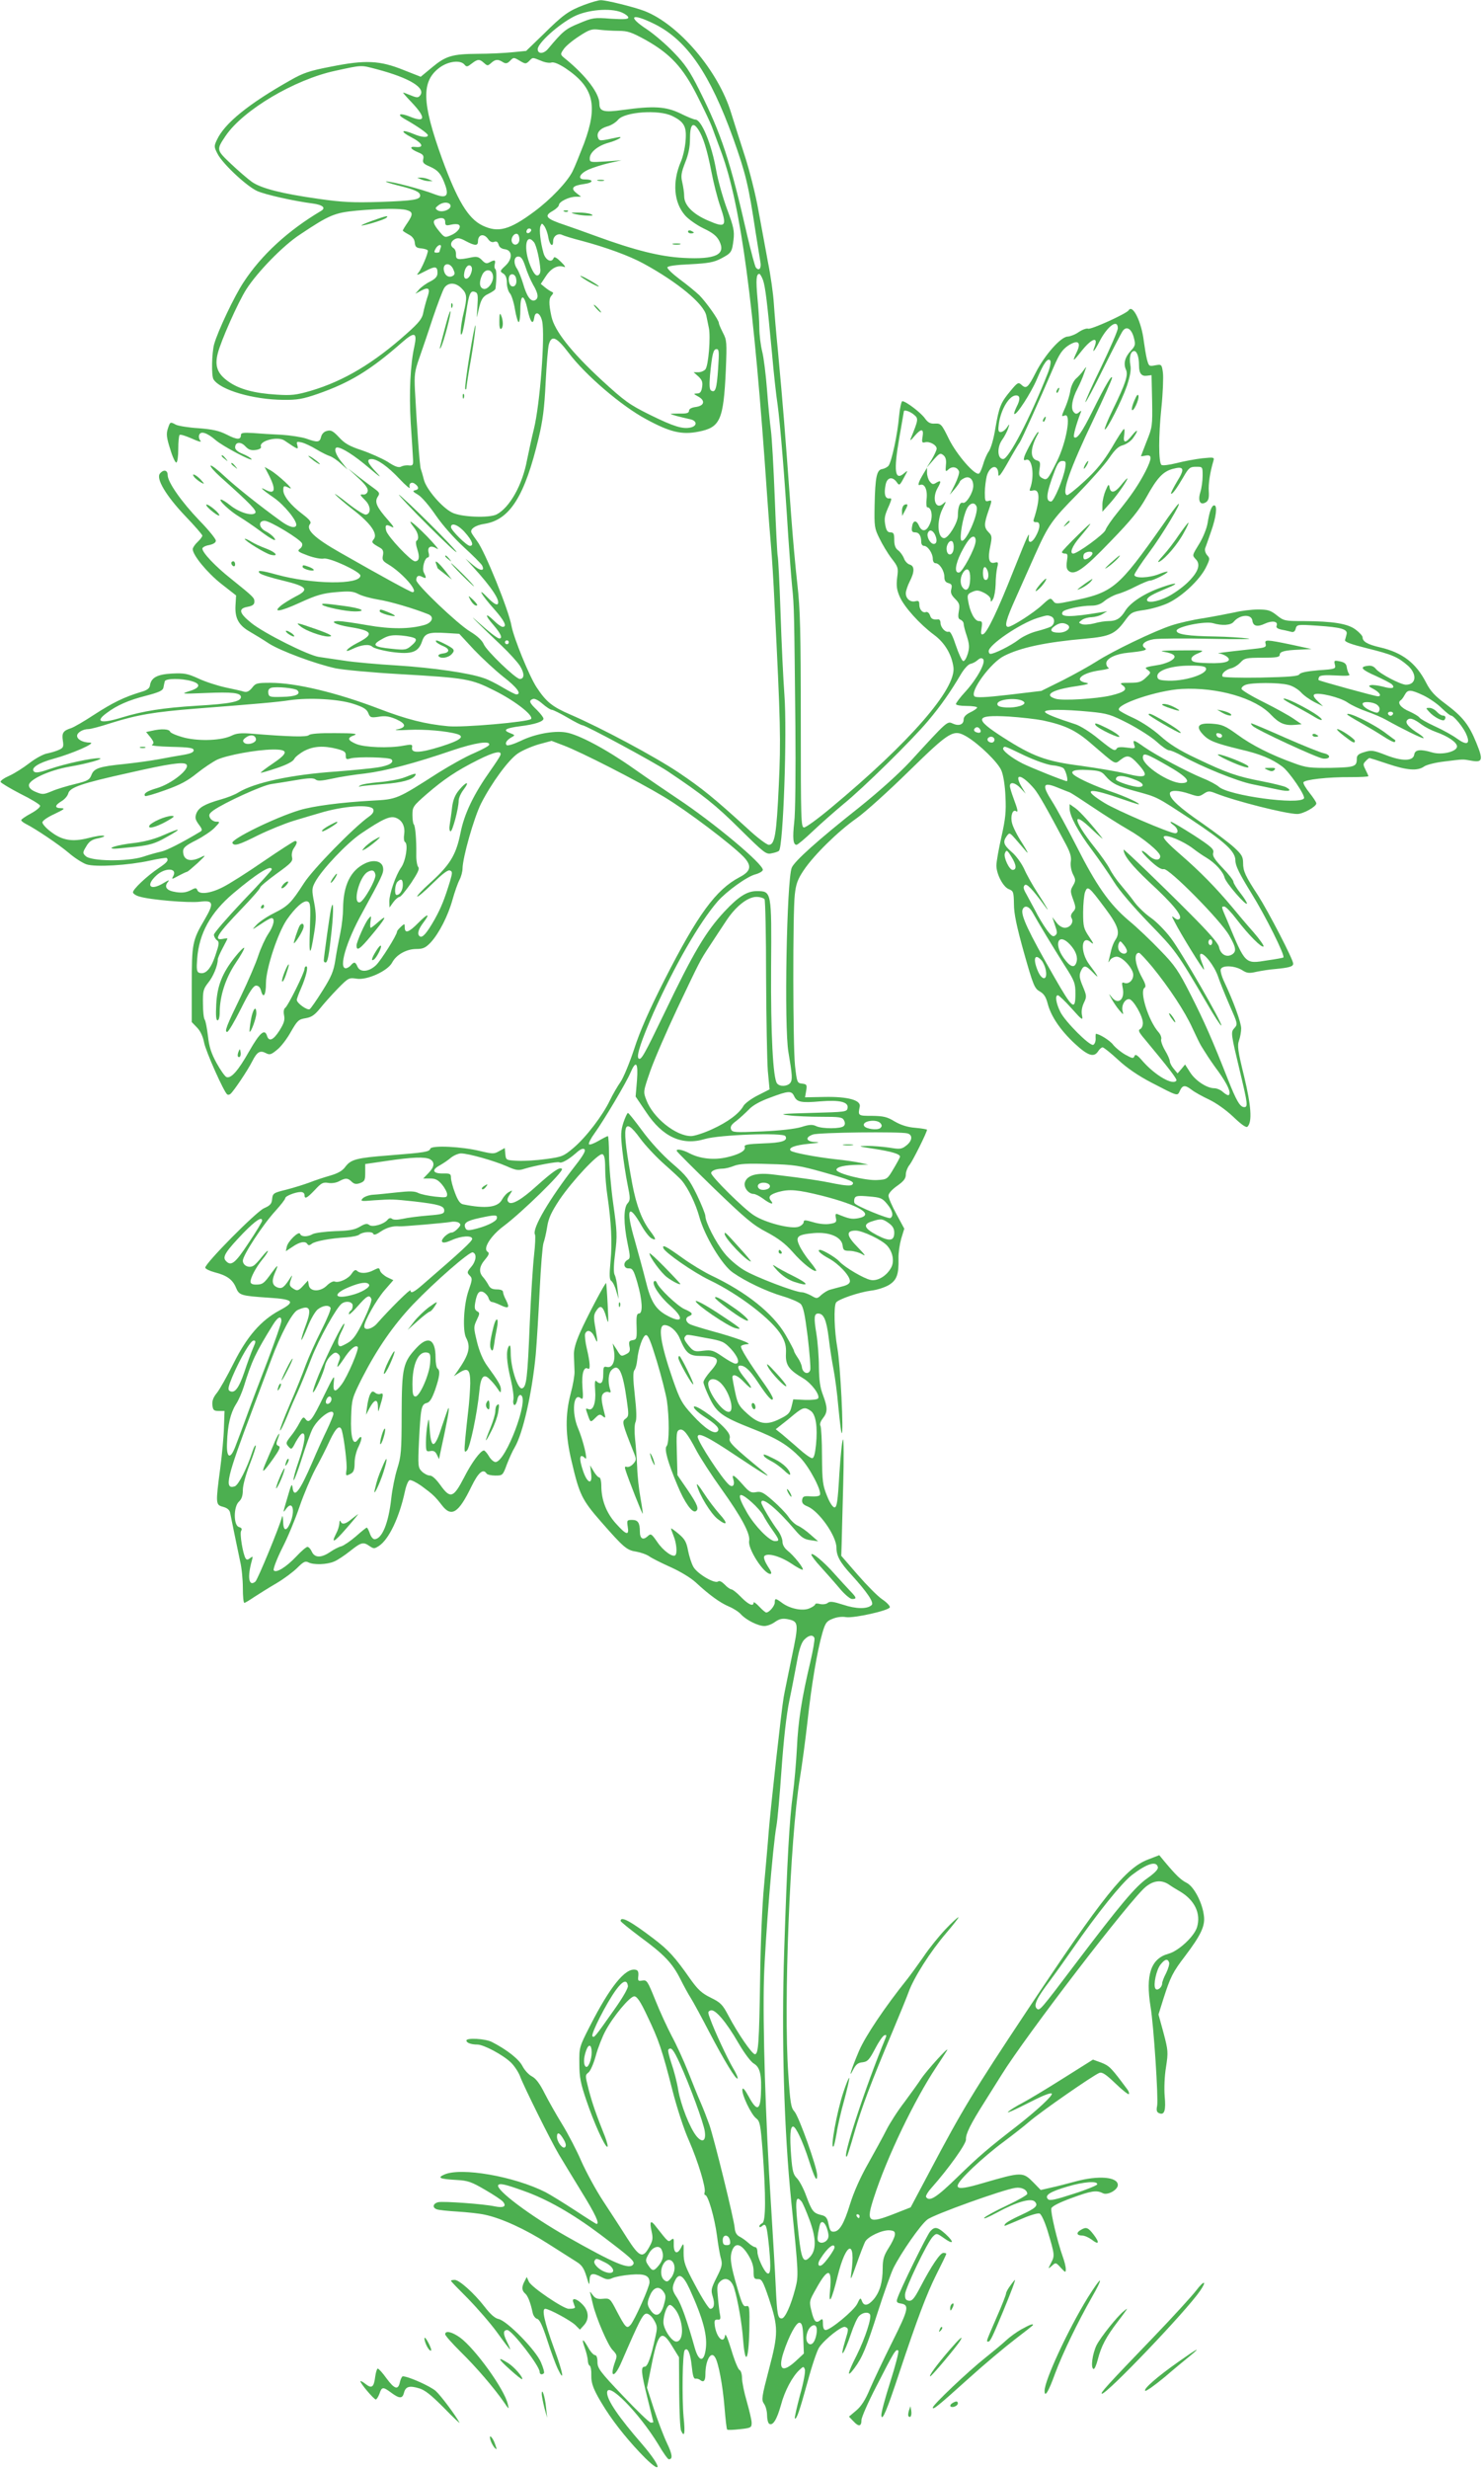 <?xml version="1.0" standalone="no"?>
<!DOCTYPE svg PUBLIC "-//W3C//DTD SVG 20010904//EN"
 "http://www.w3.org/TR/2001/REC-SVG-20010904/DTD/svg10.dtd">
<svg version="1.0" xmlns="http://www.w3.org/2000/svg"
 width="770pt" height="1280pt" viewBox="0 0 770 1280"
 preserveAspectRatio="xMidYMid meet">
<g transform="translate(0,1280) scale(0.1,-0.1)"
fill="#4caf50" stroke="none">
<path d="M3032 12775 c-82 -31 -110 -51 -214 -154 l-88 -85 -72 -7 c-40 -4
-120 -8 -178 -8 -134 -1 -167 -11 -239 -71 l-58 -48 -89 35 c-124 50 -198 53
-374 18 -115 -22 -147 -33 -215 -72 -216 -122 -339 -222 -379 -307 -16 -34
-16 -37 3 -74 26 -51 153 -170 207 -193 41 -18 186 -51 286 -64 53 -7 71 -23
43 -39 -170 -101 -308 -227 -401 -369 -48 -72 -134 -254 -153 -322 -12 -45
-15 -164 -3 -182 35 -55 206 -105 362 -106 71 -1 101 4 179 31 166 58 272 122
436 266 66 58 81 54 65 -20 -21 -93 -28 -241 -19 -395 6 -85 11 -170 12 -189
2 -31 -1 -35 -21 -33 -13 2 -31 -1 -40 -6 -13 -7 -32 -1 -71 25 -30 18 -91 45
-135 60 -64 21 -89 36 -117 67 -30 32 -42 39 -62 33 -15 -3 -27 -15 -31 -31
-7 -29 -18 -30 -77 -9 -24 8 -82 17 -129 20 -47 2 -113 6 -147 9 -50 3 -63 1
-63 -10 0 -26 -19 -26 -72 1 -41 21 -74 28 -148 34 -52 3 -105 12 -117 18 -30
16 -30 16 -42 -20 -9 -27 -7 -47 12 -106 12 -41 27 -72 32 -70 6 2 10 33 10
70 0 36 3 69 7 73 4 4 32 -5 64 -19 35 -16 52 -20 44 -11 -7 8 -10 22 -6 31 8
21 41 10 84 -27 36 -32 198 -117 187 -99 -4 6 -24 18 -46 27 -25 10 -39 22
-39 33 0 29 29 32 53 6 17 -18 29 -22 54 -19 20 3 30 10 27 17 -12 30 87 56
122 32 71 -48 73 -49 67 -25 -6 20 -3 21 23 15 16 -4 50 -20 76 -36 25 -15 57
-31 70 -35 12 -4 38 -21 57 -39 l35 -31 -32 40 c-32 39 -42 75 -22 75 24 0 90
-42 165 -106 59 -50 69 -56 38 -23 -46 48 -54 69 -25 69 30 0 85 -39 145 -103
32 -34 56 -54 53 -45 -7 23 11 33 29 18 20 -16 19 -28 -2 -32 -14 -3 -10 -8
16 -23 19 -11 59 -58 93 -108 36 -52 95 -118 145 -164 46 -42 88 -84 94 -94
17 -32 -9 -31 -48 3 l-38 32 41 -45 c96 -105 142 -175 126 -191 -6 -6 -25 6
-52 34 -58 60 -34 16 34 -60 54 -61 69 -92 44 -92 -7 0 -27 14 -45 32 -47 46
-49 30 -3 -22 38 -44 50 -70 31 -70 -11 0 -54 34 -121 94 -51 46 26 -31 133
-132 38 -36 80 -82 94 -103 25 -39 25 -69 0 -69 -21 0 -173 146 -187 180 -8
19 -33 43 -71 66 -65 39 -279 243 -279 266 0 22 11 28 31 17 22 -11 23 -6 8
23 -11 21 5 78 22 78 5 0 7 11 3 24 -8 32 11 41 44 21 15 -10 -9 19 -52 64
-77 78 -111 101 -67 45 22 -28 27 -59 12 -68 -5 -3 -3 -22 4 -43 14 -42 10
-63 -12 -63 -20 0 -141 128 -149 158 -8 30 -1 36 27 21 17 -9 13 0 -16 33 -60
68 -72 94 -56 121 13 19 11 23 -14 42 -15 11 -53 39 -84 63 l-56 44 54 -50
c36 -33 52 -55 49 -68 -2 -11 -11 -18 -21 -18 -22 2 -22 0 9 -31 28 -28 30
-68 3 -73 -9 -2 -52 25 -95 59 -44 35 -73 55 -65 46 8 -10 51 -47 96 -82 90
-70 127 -124 104 -151 -13 -16 -11 -19 35 -45 13 -8 17 -18 13 -38 -5 -23 -1
-30 26 -46 73 -43 163 -145 127 -145 -9 0 -156 80 -375 205 -134 76 -180 120
-156 149 8 9 -2 22 -40 51 -61 46 -99 94 -99 123 0 25 3 26 33 11 30 -14 -63
72 -100 93 l-30 17 24 -46 c36 -72 30 -98 -18 -73 -39 21 -17 0 40 -39 57 -39
125 -124 118 -145 -6 -17 -38 -8 -79 22 -111 80 -235 179 -293 233 -36 34 -69
59 -72 55 -4 -4 19 -30 51 -59 159 -142 191 -176 180 -187 -17 -17 -84 4 -129
40 -21 17 -42 30 -48 30 -18 0 46 -60 93 -88 25 -15 74 -48 109 -74 64 -48 95
-62 70 -32 -7 8 -25 22 -41 30 -35 18 -39 54 -5 54 28 0 186 -96 194 -117 4
-9 -1 -21 -11 -28 -15 -12 -10 -16 41 -35 32 -12 69 -19 83 -16 31 6 190 -68
190 -88 0 -49 -251 -46 -435 5 -83 23 -104 24 -87 7 7 -7 60 -24 120 -38 127
-31 139 -46 65 -83 -26 -14 -59 -34 -73 -45 -49 -40 -8 -34 95 13 87 40 120
49 188 55 69 6 88 5 117 -10 19 -10 67 -23 105 -29 58 -9 184 -46 258 -76 31
-13 20 -43 -20 -55 -77 -22 -174 -23 -299 -1 -67 12 -133 21 -148 21 -51 0
-15 -19 59 -31 120 -19 128 -37 38 -83 -53 -27 -77 -56 -25 -31 47 23 88 27
104 12 8 -8 53 -20 100 -27 104 -14 139 -2 158 55 14 42 34 49 127 43 l66 -4
76 -82 c42 -44 111 -108 154 -142 70 -54 96 -90 66 -90 -6 0 -37 16 -69 35
-32 19 -76 42 -99 49 -75 27 -264 54 -451 66 -102 6 -225 17 -275 25 -49 7
-108 16 -129 19 -55 7 -290 125 -353 177 -63 51 -68 74 -18 83 26 5 35 12 35
27 0 20 -4 24 -122 119 -81 64 -148 135 -148 156 0 6 16 15 35 18 23 5 35 13
35 23 0 9 -38 56 -85 104 -93 97 -165 199 -165 236 0 26 -21 31 -40 8 -22 -26
32 -116 131 -220 49 -51 89 -97 89 -102 0 -5 -11 -20 -25 -33 -14 -13 -25 -30
-25 -37 0 -31 75 -122 147 -179 l78 -61 -3 -51 c-4 -67 16 -104 76 -138 26
-15 70 -42 97 -60 59 -38 241 -106 347 -129 40 -8 190 -22 332 -30 345 -20
370 -24 491 -85 107 -53 207 -131 190 -148 -16 -15 -355 -45 -431 -37 -117 11
-213 35 -359 91 -220 84 -431 134 -562 134 -69 0 -77 -2 -95 -26 -15 -18 -27
-24 -42 -20 -11 4 -55 13 -96 22 -41 9 -104 29 -140 46 -57 26 -74 29 -137 26
-77 -4 -109 -21 -115 -62 -2 -15 -15 -25 -48 -34 -86 -26 -145 -55 -241 -117
-53 -35 -107 -66 -120 -70 -41 -13 -49 -25 -43 -64 5 -32 3 -38 -19 -48 -14
-7 -42 -15 -61 -19 -20 -3 -62 -26 -93 -50 -31 -24 -78 -54 -105 -66 -27 -12
-47 -26 -45 -32 2 -5 48 -33 102 -61 55 -27 101 -55 103 -62 2 -7 -19 -25 -47
-40 -28 -15 -51 -31 -51 -35 0 -4 10 -12 23 -19 52 -26 172 -107 224 -151 30
-26 71 -52 91 -59 47 -16 220 -5 329 19 46 10 85 16 88 14 11 -12 3 -23 -42
-53 -60 -40 -133 -109 -133 -125 0 -7 15 -17 33 -22 54 -17 256 -34 313 -27
72 9 76 -6 26 -92 -64 -108 -67 -126 -67 -340 l0 -192 27 -28 c18 -18 31 -47
37 -78 9 -47 104 -259 120 -269 4 -3 11 -2 16 2 15 11 90 122 114 170 25 49
40 58 71 42 19 -10 27 -8 57 17 20 15 52 57 72 93 34 59 40 65 76 71 31 5 47
16 75 50 19 24 60 70 92 103 56 57 59 58 98 52 54 -9 162 40 185 84 21 40 74
70 125 70 35 0 48 6 74 33 43 46 91 139 114 223 11 39 27 85 36 102 9 17 16
44 16 59 1 59 59 263 96 337 54 106 141 225 190 259 23 16 72 37 109 48 l67
18 63 -24 c90 -34 380 -182 520 -266 120 -72 350 -246 414 -312 43 -46 38 -74
-22 -105 -123 -65 -217 -194 -389 -532 -80 -158 -127 -264 -157 -357 -24 -73
-56 -150 -71 -172 -15 -21 -40 -64 -55 -95 -37 -78 -123 -191 -189 -247 -51
-43 -59 -47 -142 -58 -49 -7 -116 -11 -149 -9 -59 3 -60 3 -63 35 l-3 31 -29
-16 c-26 -15 -33 -15 -97 0 -97 24 -252 31 -260 13 -6 -17 -25 -20 -213 -35
-171 -13 -199 -21 -228 -59 -15 -21 -38 -34 -79 -46 -32 -9 -80 -25 -108 -36
-27 -10 -81 -27 -120 -37 -66 -16 -70 -19 -73 -48 -2 -25 -10 -34 -42 -48 -41
-18 -305 -285 -305 -308 0 -6 22 -17 48 -24 64 -16 94 -38 111 -79 17 -41 25
-43 171 -53 130 -8 140 -21 55 -66 -96 -52 -168 -134 -238 -274 -34 -68 -73
-137 -87 -154 -18 -22 -25 -40 -23 -62 3 -27 7 -31 33 -31 l30 0 -3 -85 c-1
-47 -10 -141 -19 -210 -25 -188 -24 -192 14 -202 22 -6 34 -16 37 -31 8 -40
39 -191 52 -252 8 -33 14 -95 14 -137 0 -43 3 -78 8 -78 4 0 27 14 52 31 25
16 77 49 115 71 39 23 87 59 108 80 31 31 41 36 57 28 27 -14 95 -12 133 4 18
7 55 32 84 55 58 46 68 48 101 25 21 -14 25 -14 48 1 52 34 106 148 135 283 6
29 17 56 24 58 7 3 35 -11 62 -30 60 -44 71 -55 106 -100 49 -64 86 -41 152
95 37 76 62 97 80 69 3 -5 24 -10 45 -10 38 0 39 1 60 58 12 31 30 71 40 87
43 72 91 283 110 485 5 58 14 206 20 328 6 123 15 235 20 248 5 13 14 51 19
83 7 46 22 77 64 141 68 100 203 244 223 236 10 -4 14 -24 14 -73 0 -37 5 -99
11 -138 21 -143 26 -248 17 -342 -7 -75 -6 -98 4 -104 7 -5 19 -28 25 -51 l13
-43 -6 54 c-3 30 -9 62 -15 72 -6 12 -5 52 3 114 11 86 10 112 -10 253 -12 86
-22 201 -22 255 0 53 -3 97 -6 97 -3 0 -25 -11 -49 -25 -24 -14 -46 -22 -49
-17 -3 5 10 31 30 58 48 67 163 260 185 312 29 68 41 54 34 -40 l-7 -83 54
-80 c86 -130 187 -176 306 -140 74 22 405 34 417 15 15 -24 -17 -35 -116 -38
-81 -3 -99 -7 -95 -18 7 -19 -27 -39 -93 -54 -65 -15 -136 -8 -190 19 -41 22
-75 27 -69 13 2 -5 89 -92 193 -193 162 -156 203 -191 273 -227 60 -32 96 -59
135 -103 48 -56 113 -107 122 -97 2 2 -13 24 -33 48 -21 25 -45 62 -54 82 -22
47 -11 57 74 65 81 7 145 -20 150 -64 3 -25 7 -28 39 -28 20 -1 49 -9 65 -19
19 -12 11 0 -25 37 -60 61 -63 87 -11 87 35 0 136 -48 163 -78 29 -32 38 -80
22 -112 -23 -44 -70 -73 -107 -66 -36 7 -136 66 -164 97 -17 19 -84 59 -99 59
-19 0 2 -21 45 -44 53 -29 110 -90 110 -118 0 -12 -13 -21 -42 -28 -24 -6 -52
-14 -63 -17 -11 -3 -30 -15 -43 -26 -22 -21 -24 -21 -53 -4 -17 9 -38 17 -47
17 -35 0 -245 80 -303 116 -33 20 -79 59 -101 88 -45 56 -98 160 -98 191 0 10
-20 60 -44 110 -40 81 -53 99 -130 165 -52 45 -113 112 -154 168 -37 50 -70
92 -74 92 -3 0 -14 -22 -23 -49 -14 -43 -15 -64 -6 -145 6 -53 18 -132 27
-176 15 -74 15 -82 0 -99 -21 -23 -21 -105 0 -206 15 -72 15 -79 0 -87 -25
-14 -20 -45 6 -44 20 1 26 -9 45 -74 26 -90 30 -160 8 -160 -11 0 -14 -14 -12
-67 2 -63 0 -68 -20 -71 -19 -3 -21 -8 -17 -32 5 -22 1 -31 -14 -39 -29 -15
-30 -15 -52 22 l-21 32 7 -41 c8 -51 -9 -88 -37 -81 -17 4 -19 0 -19 -39 0
-44 -13 -57 -36 -34 -7 7 -9 -9 -6 -48 5 -64 -10 -107 -34 -98 -17 6 -17 7 -3
-33 13 -37 13 -37 40 -10 17 17 23 18 36 7 15 -12 16 -10 9 16 -17 67 -18 87
-7 100 7 8 19 12 28 9 12 -5 14 -1 8 15 -12 39 -8 83 8 99 37 37 58 -6 79
-156 11 -77 11 -84 -7 -97 -19 -14 -17 -23 46 -181 11 -28 11 -34 -6 -53 -10
-11 -25 -18 -33 -15 -10 4 -12 -1 -6 -18 14 -45 86 -228 89 -225 1 2 -4 39
-12 83 -8 44 -16 116 -17 160 -2 44 -7 110 -11 146 -4 39 -3 73 2 85 7 13 6
59 -3 138 -10 88 -10 124 -2 133 6 7 12 30 14 51 6 60 29 127 45 130 12 2 25
-30 57 -135 23 -76 46 -167 52 -203 13 -87 13 -223 -1 -237 -14 -14 6 -85 57
-206 36 -87 76 -143 94 -132 18 11 10 33 -42 110 l-53 77 -3 114 c-3 100 -2
115 13 121 21 8 41 -17 91 -112 21 -38 77 -125 126 -193 105 -147 152 -234
145 -271 -8 -40 76 -171 110 -171 9 0 5 13 -13 39 -14 22 -23 45 -19 52 13 20
79 3 139 -36 31 -21 59 -36 61 -33 7 7 -47 74 -79 99 -16 13 -26 30 -26 46 0
14 -11 41 -24 58 -32 42 -86 133 -86 145 0 35 81 -31 175 -142 32 -38 48 -49
80 -53 l40 -6 -40 35 c-22 20 -51 40 -65 46 -14 6 -36 26 -49 46 -13 19 -50
57 -81 84 -49 43 -62 49 -87 44 -26 -5 -35 0 -70 40 -44 50 -58 57 -48 26 9
-29 -3 -44 -22 -28 -36 30 -163 224 -163 249 0 26 54 -1 196 -96 145 -97 199
-129 148 -87 -159 130 -184 155 -178 174 4 15 -4 31 -32 60 -55 56 -154 122
-154 103 0 -8 24 -30 53 -49 65 -42 84 -63 70 -77 -17 -17 -65 14 -131 86 -54
59 -64 77 -101 183 -64 185 -79 282 -43 282 28 0 63 -30 79 -69 32 -77 49 -91
108 -91 96 0 107 -18 50 -81 -19 -22 -35 -46 -35 -55 0 -9 14 -45 31 -80 37
-78 65 -99 220 -160 131 -51 186 -85 251 -151 48 -49 114 -175 102 -194 -3 -6
-25 -9 -47 -7 -36 3 -42 0 -45 -18 -2 -16 5 -25 28 -34 60 -25 150 -153 150
-214 0 -43 19 -77 79 -142 79 -87 117 -142 104 -155 -22 -22 -81 -21 -147 1
-53 17 -70 19 -81 10 -8 -7 -26 -9 -40 -6 -14 4 -25 3 -25 -1 0 -5 -13 -14
-29 -21 -35 -16 -101 -3 -142 27 -35 26 -39 26 -39 3 0 -18 -29 -52 -44 -52
-5 0 -21 14 -37 31 -16 17 -29 26 -29 20 0 -22 -27 -10 -65 29 -21 22 -44 40
-50 40 -6 0 -22 11 -35 25 -15 15 -27 21 -34 16 -17 -14 -107 39 -128 75 -10
17 -22 55 -28 85 -8 44 -17 60 -48 86 -20 17 -38 30 -40 29 -1 -2 5 -19 13
-39 15 -37 20 -89 9 -100 -13 -13 -64 24 -94 69 -30 43 -33 45 -50 29 -24 -22
-40 -12 -40 25 0 45 -10 60 -40 60 -27 0 -28 -2 -23 -35 8 -48 -7 -44 -61 16
-50 55 -76 123 -76 196 0 24 -5 43 -10 43 -6 0 -19 14 -29 31 l-19 32 5 -42
c8 -59 -18 -54 -40 8 -25 71 -21 101 10 70 15 -15 -12 97 -38 157 -34 80 -24
187 14 155 12 -9 14 -1 9 59 -5 68 7 108 29 94 13 -8 11 32 -6 103 -8 34 -12
69 -9 78 10 25 34 17 49 -17 17 -40 18 -32 4 49 -10 55 -9 67 6 89 21 32 35
22 52 -39 10 -37 11 -28 6 68 -3 61 -7 111 -8 113 -4 5 -100 -176 -136 -258
-23 -53 -33 -88 -31 -120 1 -25 2 -61 3 -80 1 -19 -8 -71 -20 -115 -29 -110
-28 -216 5 -352 40 -171 53 -199 154 -314 114 -130 132 -146 179 -153 24 -4
56 -15 70 -25 14 -10 64 -35 111 -56 49 -22 104 -55 130 -79 69 -64 125 -105
172 -125 24 -10 52 -28 63 -41 27 -29 88 -60 121 -60 14 0 39 9 55 21 23 16
38 19 63 15 61 -12 62 -18 23 -203 -19 -93 -38 -184 -41 -203 -12 -70 -67
-569 -77 -690 -5 -69 -17 -199 -25 -290 -9 -91 -18 -304 -20 -475 -5 -338 -9
-395 -27 -395 -15 0 -89 108 -137 199 -31 59 -41 69 -92 94 -47 23 -67 42
-105 95 -81 116 -115 153 -193 212 -117 89 -170 118 -170 91 0 -4 47 -42 103
-84 123 -90 166 -135 208 -219 17 -34 41 -78 54 -98 12 -19 55 -98 95 -175 78
-149 139 -249 147 -241 3 3 -7 27 -23 53 -30 51 -96 192 -119 256 -13 34 -13
39 2 44 23 9 81 -59 145 -170 31 -53 64 -97 80 -106 32 -19 41 -59 36 -161 -4
-83 -22 -86 -63 -10 -20 37 -31 49 -33 38 -5 -25 45 -130 71 -150 20 -15 23
-31 34 -170 17 -229 17 -367 -2 -374 -8 -4 -15 -11 -15 -16 0 -6 6 -6 14 1 21
18 25 4 37 -115 10 -109 7 -140 -11 -129 -17 11 -50 83 -50 110 0 14 -5 25
-12 25 -6 0 -22 10 -34 21 -13 12 -34 27 -46 33 -16 8 -24 22 -26 46 -4 47
-106 460 -131 533 -11 31 -31 83 -45 115 -14 31 -43 104 -66 162 -23 58 -61
141 -85 185 -23 44 -62 128 -85 186 -40 99 -44 105 -67 101 -22 -4 -24 -2 -21
24 2 21 -2 30 -15 32 -53 10 -132 -88 -236 -292 -55 -108 -56 -110 -55 -195 0
-71 7 -104 37 -192 39 -115 95 -239 108 -239 5 0 -1 24 -12 53 -47 117 -67
176 -85 245 -18 71 -18 74 -1 87 10 7 27 46 38 86 11 41 34 99 50 129 41 77
127 180 150 180 14 0 32 -26 68 -103 58 -121 76 -172 130 -384 23 -90 60 -204
85 -259 48 -110 90 -248 82 -270 -3 -8 -1 -14 3 -14 15 0 49 -119 61 -210 6
-47 15 -101 21 -120 8 -30 5 -43 -23 -98 -28 -56 -30 -66 -20 -98 12 -39 7
-64 -13 -64 -7 0 -41 53 -75 117 -56 104 -63 124 -63 173 1 53 0 54 -14 26
-19 -37 -38 -28 -37 18 1 31 -1 34 -13 24 -16 -13 -14 -15 -80 69 -27 36 -34
28 -22 -26 8 -36 6 -48 -13 -82 -33 -59 -50 -52 -115 49 -30 48 -87 135 -125
193 -38 58 -88 151 -112 205 -23 54 -68 140 -98 189 -31 50 -72 123 -92 162
-25 50 -45 77 -66 88 -16 8 -38 32 -49 53 -18 36 -80 85 -158 125 -34 18 -133
23 -133 8 0 -12 25 -21 57 -21 33 0 134 -54 175 -94 18 -18 39 -50 47 -72 17
-47 156 -328 201 -404 18 -30 70 -116 116 -191 73 -118 97 -169 79 -169 -2 0
-53 32 -112 71 -60 39 -128 81 -153 94 -163 82 -437 130 -525 91 -38 -17 -23
-23 65 -28 57 -3 77 -10 147 -51 45 -26 87 -54 93 -62 20 -24 3 -33 -42 -24
-61 13 -262 27 -293 22 -28 -6 -34 -28 -9 -37 9 -4 58 -9 108 -12 50 -3 114
-10 141 -16 86 -18 211 -75 328 -150 61 -39 128 -81 148 -94 28 -17 39 -34 52
-76 14 -47 15 -49 16 -20 1 37 15 41 63 16 25 -13 36 -14 57 -4 14 6 56 14 93
17 73 6 98 -4 98 -40 0 -24 -76 -194 -98 -220 -20 -22 -26 -16 -72 71 -34 66
-36 67 -71 64 -29 -3 -41 2 -54 20 -15 20 -16 20 -11 3 3 -11 8 -33 12 -50 16
-69 77 -212 102 -238 24 -25 25 -30 14 -60 -32 -88 -3 -88 34 0 94 217 110
248 129 248 11 0 27 -14 38 -33 18 -31 19 -39 7 -90 -23 -106 -40 -152 -55
-152 -21 0 -19 -29 15 -165 16 -66 30 -121 30 -122 0 -2 -6 -3 -13 -3 -8 0
-73 63 -145 139 -119 125 -132 143 -132 175 0 23 -5 36 -13 36 -7 0 -24 18
-36 41 -28 49 -35 47 -16 -6 8 -22 14 -50 15 -62 0 -12 4 -25 10 -28 5 -3 9
-25 8 -48 -1 -47 13 -82 73 -177 53 -83 131 -178 208 -255 92 -90 80 -40 -17
73 -121 139 -182 228 -182 267 0 64 164 -102 265 -267 25 -43 50 -78 55 -78
22 0 19 25 -10 85 -17 36 -47 115 -67 175 l-36 111 22 109 c35 180 54 198 110
104 l34 -55 1 -182 c1 -100 5 -190 10 -199 17 -37 22 -15 13 70 -9 100 -6 337
6 348 15 16 29 -15 36 -82 5 -49 10 -68 20 -66 7 1 19 -2 25 -8 17 -13 26 -3
26 30 0 73 29 124 50 89 18 -27 40 -147 49 -257 5 -63 11 -116 14 -118 3 -3
32 -2 66 2 57 6 61 8 61 33 0 14 -12 64 -25 110 -14 47 -25 102 -25 122 0 21
-6 39 -13 42 -7 3 -26 49 -42 103 -18 59 -31 90 -33 76 -7 -50 -48 -7 -54 58
-2 19 1 25 15 24 14 -2 17 3 13 25 -3 14 -8 55 -11 91 -6 57 -4 67 13 83 27
24 57 9 71 -35 19 -61 41 -185 47 -272 11 -134 28 -105 32 51 2 123 1 131 -16
127 -15 -4 -22 10 -46 93 -35 119 -41 160 -27 196 16 42 46 35 81 -20 21 -33
30 -60 30 -88 0 -37 3 -41 23 -41 19 1 26 -11 56 -99 50 -151 50 -182 1 -368
-38 -145 -40 -159 -26 -179 9 -12 16 -39 16 -60 0 -20 5 -40 11 -44 19 -12 40
22 61 97 19 73 60 150 98 184 18 17 20 17 26 1 4 -10 -7 -70 -25 -133 -17 -64
-29 -118 -27 -121 9 -8 24 37 67 192 22 82 49 162 60 177 31 44 118 112 134
105 19 -7 19 -11 0 -72 -31 -104 -7 -74 31 38 13 39 31 80 41 90 17 19 48 24
57 9 10 -16 -24 -121 -69 -212 -49 -96 -53 -122 -12 -67 41 55 62 105 122 293
32 99 68 200 80 225 41 82 142 227 177 253 33 26 392 155 456 164 33 5 62 -10
62 -31 0 -6 -48 -33 -105 -60 -58 -27 -111 -56 -118 -64 -6 -9 23 4 66 27 99
54 176 77 196 57 20 -21 6 -34 -74 -71 -40 -18 -76 -38 -80 -46 -6 -8 -4 -11
6 -6 8 3 46 19 86 36 39 17 78 28 87 25 9 -4 26 -40 41 -88 38 -126 38 -131
19 -167 -17 -34 -17 -34 4 -16 19 18 21 18 46 -10 24 -26 26 -26 26 -7 0 12
-7 41 -16 65 -29 82 -64 232 -59 250 4 11 41 30 104 53 103 38 130 42 162 26
24 -14 79 16 79 42 0 42 -100 51 -221 18 -41 -11 -98 -26 -127 -32 l-52 -12
-36 37 c-57 58 -60 58 -267 -2 -156 -46 -166 -31 -49 81 42 40 113 100 157
132 44 33 105 80 135 106 60 52 334 242 364 253 14 6 34 -7 83 -54 35 -34 67
-59 70 -56 3 4 0 15 -8 25 -84 113 -92 121 -134 138 l-44 16 -159 -100 c-87
-55 -181 -111 -208 -125 -27 -14 -58 -33 -69 -42 -22 -17 16 -1 142 63 40 20
76 33 80 28 9 -8 -75 -86 -180 -168 -150 -116 -197 -156 -309 -265 -109 -106
-146 -130 -163 -103 -3 5 9 26 28 47 88 99 181 229 179 251 -2 28 23 79 98
197 31 50 70 111 86 137 124 201 673 916 749 976 41 33 80 37 118 13 17 -12
45 -29 61 -38 75 -45 108 -114 87 -184 -14 -48 -96 -124 -148 -138 -92 -25
-120 -110 -93 -276 16 -95 41 -475 34 -512 -5 -25 -2 -34 11 -39 27 -11 35 15
28 89 -3 39 -1 103 7 150 12 78 11 87 -13 178 l-26 95 25 80 c37 115 48 138
113 223 81 107 104 155 98 206 -7 68 -51 153 -89 173 -32 16 -57 41 -115 110
l-28 34 -57 -22 c-118 -44 -233 -188 -631 -787 -277 -417 -334 -511 -500 -825
l-102 -192 -84 -33 c-138 -54 -149 -45 -106 86 66 205 211 507 324 676 26 39
50 77 55 85 13 27 -105 -104 -133 -145 -14 -22 -54 -77 -88 -123 -35 -45 -77
-111 -94 -145 -17 -34 -60 -112 -94 -173 -40 -70 -75 -148 -95 -213 -31 -101
-55 -141 -85 -141 -16 0 -19 5 -29 52 -5 20 -14 30 -34 34 -41 10 -49 19 -78
97 -14 40 -37 82 -49 94 -19 19 -24 37 -30 115 -8 105 -5 153 10 153 14 0 50
-76 82 -175 30 -94 43 -117 43 -78 0 40 -95 306 -118 331 -18 19 -22 45 -32
197 -25 359 9 1217 60 1529 11 66 29 200 40 298 21 192 50 363 77 457 15 51
21 61 52 73 21 9 49 13 71 9 41 -6 222 34 227 51 2 6 -15 25 -39 41 -24 16
-81 74 -128 128 l-85 98 2 60 c1 34 4 171 8 306 4 136 3 241 -1 237 -5 -5 -13
-86 -19 -180 -8 -142 -13 -172 -25 -172 -9 0 -25 24 -39 60 -22 54 -25 75 -26
205 0 80 -4 151 -8 158 -5 7 0 23 12 38 26 33 26 55 1 122 -15 38 -20 77 -21
145 0 50 -6 128 -13 172 -14 84 -12 105 9 105 29 0 43 -32 55 -127 6 -54 18
-127 25 -163 7 -36 19 -123 25 -195 7 -71 14 -132 17 -135 12 -10 -7 359 -22
440 -16 89 -20 217 -7 237 11 17 120 54 182 62 30 3 72 17 92 29 41 25 52 55
50 137 -1 28 6 74 14 103 l16 52 -41 76 c-23 42 -41 84 -41 95 0 12 18 32 45
51 34 24 45 38 45 59 0 14 9 38 21 52 17 23 89 167 89 180 0 2 -27 7 -60 10
-41 3 -75 14 -108 33 -39 24 -58 28 -117 29 -73 0 -74 0 -64 48 7 33 -61 52
-180 50 l-104 -2 6 34 c5 31 3 34 -21 37 -26 3 -27 6 -37 93 -11 108 -12 792
-1 888 6 54 15 79 46 125 53 79 178 202 275 270 44 31 166 141 271 244 214
209 231 219 300 179 65 -39 163 -134 180 -176 10 -23 19 -80 21 -135 4 -78 0
-115 -21 -209 -14 -62 -26 -129 -26 -148 0 -45 35 -112 65 -123 23 -9 25 -15
26 -77 0 -50 14 -116 52 -252 48 -170 55 -186 82 -201 21 -12 32 -28 41 -63
17 -65 64 -136 140 -207 69 -64 100 -74 122 -40 7 11 17 20 23 20 6 0 42 -29
80 -64 46 -43 105 -83 172 -118 141 -73 136 -72 149 -43 14 30 27 31 61 5 15
-12 55 -34 89 -50 38 -18 89 -54 127 -90 43 -41 67 -58 74 -51 25 25 19 109
-18 262 -32 130 -36 158 -26 185 6 17 11 45 11 62 0 31 -39 138 -87 240 -14
29 -22 59 -19 67 8 22 72 19 110 -4 26 -17 38 -18 76 -9 25 5 68 12 95 14 75
7 95 13 95 28 0 22 -129 270 -182 353 -67 102 -78 127 -78 169 0 32 -7 44 -46
80 -25 23 -99 79 -165 125 -118 81 -169 127 -169 155 0 19 44 18 103 -2 44
-15 49 -15 73 1 23 15 29 15 62 2 100 -40 365 -107 423 -107 31 0 99 38 99 55
0 6 -16 30 -35 54 -20 25 -34 49 -32 55 5 14 128 28 245 27 50 0 92 2 92 5 0
3 -7 18 -15 34 -13 26 -13 30 1 44 8 9 17 16 20 16 2 0 44 -13 94 -30 101 -34
155 -38 189 -14 12 9 60 21 104 26 104 13 96 12 137 5 63 -12 67 1 31 90 -39
96 -70 136 -162 205 -54 40 -77 65 -99 108 -52 102 -123 157 -240 184 -65 15
-90 30 -90 52 0 7 -16 25 -35 39 -41 32 -118 44 -271 45 -97 0 -103 1 -139 30
-33 26 -46 30 -99 30 -33 0 -88 -7 -121 -15 -34 -7 -106 -21 -160 -30 -55 -8
-129 -25 -165 -37 -88 -28 -310 -135 -390 -187 -36 -23 -115 -67 -176 -98
l-111 -55 -168 -20 c-121 -14 -171 -16 -179 -8 -25 25 84 174 153 209 86 44
217 72 425 90 122 11 152 24 200 89 35 48 38 50 107 60 39 6 96 23 125 38 72
36 157 117 189 178 23 46 24 51 9 67 -9 10 -14 26 -11 36 4 10 18 50 31 88 26
73 34 135 16 135 -13 0 -25 -33 -34 -91 -4 -26 -22 -72 -41 -104 -41 -67 -40
-63 -19 -86 25 -27 10 -67 -45 -120 -26 -25 -71 -57 -101 -72 -57 -29 -115
-36 -108 -14 5 13 27 26 102 57 71 29 52 33 -27 5 -87 -30 -161 -78 -188 -121
-25 -41 -47 -54 -88 -54 -17 0 -50 -5 -74 -12 -24 -6 -52 -8 -63 -4 -19 7 -19
8 0 22 11 8 34 14 50 14 17 1 42 7 56 16 l25 15 -30 -5 c-161 -27 -219 -27
-201 2 8 13 95 32 148 32 28 0 49 7 70 25 16 13 46 29 66 35 20 5 64 23 96 40
32 16 65 30 73 30 18 0 96 40 91 46 -3 2 -21 -3 -41 -11 -52 -22 -132 -25
-131 -5 1 8 35 60 76 115 66 88 180 277 150 250 -6 -5 -42 -53 -79 -107 -232
-329 -257 -350 -474 -394 -78 -16 -83 -16 -95 1 -13 17 -17 15 -56 -21 -45
-42 -158 -114 -177 -114 -21 0 -11 38 40 151 28 63 73 163 99 222 70 156 86
179 222 317 67 69 141 152 163 185 30 44 48 61 72 67 17 5 41 21 52 37 30 42
26 52 -5 14 -34 -43 -48 -42 -41 2 3 20 2 33 -2 30 -5 -2 -34 -47 -64 -99 -42
-69 -78 -114 -139 -170 -45 -42 -87 -75 -92 -73 -29 10 15 136 138 393 53 111
96 207 96 215 0 20 -35 -39 -101 -172 -56 -112 -82 -149 -96 -135 -6 5 12 69
34 126 5 12 4 13 -9 2 -12 -10 -18 -9 -28 3 -15 19 -7 67 21 121 11 21 27 57
34 79 14 39 14 39 -3 15 -9 -13 -27 -33 -39 -43 -12 -11 -25 -38 -29 -60 -3
-23 -15 -61 -25 -85 -23 -53 -23 -53 -4 -46 35 14 8 -141 -42 -240 -47 -94
-50 -98 -75 -85 -17 9 -19 17 -14 49 5 32 3 38 -14 43 -37 10 -35 66 7 140 2
4 2 7 -1 7 -7 0 -62 -100 -71 -127 -5 -18 -3 -22 9 -17 32 12 45 -85 21 -148
-5 -13 -2 -15 14 -11 37 10 39 -44 5 -149 -4 -11 0 -16 13 -15 23 2 21 -33 -5
-77 -19 -33 -39 -34 -34 -2 4 34 -4 15 -78 -169 -83 -210 -139 -327 -159 -333
-11 -4 -13 3 -8 32 5 31 3 36 -14 36 -22 0 -47 48 -56 107 -5 28 -2 34 21 44
22 10 33 10 61 -4 20 -10 35 -24 35 -34 1 -16 2 -16 13 2 6 11 12 45 13 75 0
30 4 69 8 87 7 28 5 31 -13 26 -29 -8 -37 20 -23 84 10 49 9 56 -8 73 -25 25
-25 43 -1 112 19 55 19 56 0 51 -17 -5 -19 0 -19 43 0 27 5 65 10 86 16 56 60
64 60 10 0 -20 12 -6 51 63 28 50 55 95 60 101 8 10 102 218 177 393 29 67 44
88 74 109 51 33 70 19 45 -33 -25 -53 -21 -53 23 3 53 67 90 81 70 26 -16 -40
-2 -27 24 24 42 82 96 121 96 70 0 -12 -39 -102 -86 -200 -48 -98 -85 -181
-82 -183 2 -3 44 75 92 173 48 97 94 186 102 197 20 27 46 10 58 -39 8 -32 7
-39 -16 -64 -31 -33 -40 -67 -26 -98 13 -28 -1 -71 -70 -212 -25 -51 -42 -95
-40 -98 9 -9 88 147 115 225 17 51 23 85 18 108 -7 40 1 73 20 73 14 0 25 -30
25 -75 0 -41 13 -57 41 -53 l24 3 3 -134 c2 -129 1 -136 -28 -208 -16 -42 -30
-77 -30 -78 0 -1 11 0 25 3 33 6 33 -13 -1 -81 -35 -68 -74 -126 -144 -212
-31 -38 -60 -80 -64 -93 -7 -21 -145 -122 -167 -122 -21 0 -6 39 34 85 75 89
72 92 -11 10 -45 -44 -82 -83 -82 -87 0 -5 7 -8 16 -8 14 0 15 -7 10 -39 -4
-28 -2 -42 9 -51 30 -25 77 7 217 153 107 110 148 161 185 227 57 103 87 135
138 149 59 16 64 1 22 -66 -19 -32 -33 -60 -31 -62 6 -6 28 24 65 87 27 47 34
52 65 52 34 0 34 0 34 -46 0 -26 -5 -64 -12 -86 -14 -46 0 -70 29 -52 13 8 17
22 15 55 -3 41 7 102 23 156 7 23 6 23 -56 17 -35 -4 -95 -15 -134 -25 -40
-10 -74 -14 -79 -9 -15 15 -15 149 0 295 8 77 11 160 8 183 -6 43 -7 44 -40
38 -32 -6 -33 -5 -43 31 -5 21 -12 63 -16 93 -12 102 -58 195 -79 161 -11 -17
-195 -101 -210 -95 -8 3 -30 -5 -48 -17 -18 -13 -44 -23 -58 -24 -35 0 -120
-96 -166 -187 -39 -77 -49 -86 -73 -64 -17 16 -21 14 -59 -32 -50 -60 -58 -80
-78 -196 -8 -51 -23 -102 -34 -117 -10 -14 -23 -45 -29 -67 -7 -23 -16 -44
-21 -47 -20 -13 -115 96 -156 178 -38 78 -42 82 -72 81 -25 -2 -37 5 -53 27
-20 29 -99 89 -117 89 -5 0 -13 -35 -17 -77 -8 -96 -39 -238 -55 -258 -6 -7
-21 -15 -33 -17 -28 -4 -36 -41 -39 -188 -2 -108 -1 -119 25 -171 15 -31 43
-78 63 -104 34 -44 36 -49 29 -100 -5 -43 -2 -64 14 -100 23 -52 103 -141 177
-196 56 -41 92 -102 101 -168 15 -112 -226 -389 -635 -729 -67 -56 -130 -102
-140 -102 -16 0 -17 35 -17 553 0 465 -3 577 -18 710 -10 87 -24 246 -32 355
-34 465 -40 542 -69 857 -9 88 -18 198 -21 244 -3 47 -16 141 -30 210 -13 69
-35 191 -50 271 -14 80 -46 206 -70 280 -24 74 -56 175 -71 223 -66 219 -272
461 -450 530 -55 21 -201 57 -228 56 -11 0 -49 -11 -84 -24z m193 -39 c19 -8
35 -20 35 -27 0 -9 -23 -10 -91 -6 -86 7 -95 5 -164 -24 -71 -29 -84 -40 -162
-133 -22 -26 -53 -27 -53 -1 0 31 106 127 187 169 70 36 189 46 248 22z m172
-61 c168 -84 287 -258 408 -594 65 -183 79 -242 115 -481 11 -69 22 -139 25
-156 7 -34 -6 -52 -23 -31 -5 6 -25 82 -45 167 -88 387 -134 524 -248 752 -50
100 -75 136 -133 196 -39 41 -101 94 -138 119 -107 70 -82 88 39 28z m-188
-35 c48 0 68 -7 141 -47 128 -72 193 -142 267 -288 34 -67 68 -139 76 -160 8
-22 31 -83 50 -135 102 -278 169 -780 237 -1775 6 -88 15 -205 20 -260 5 -55
14 -194 19 -310 31 -614 33 -701 22 -935 -12 -258 -21 -310 -52 -310 -10 0
-60 37 -109 83 -178 162 -236 209 -359 292 -126 84 -401 231 -561 300 -95 41
-126 66 -176 142 -37 56 -118 254 -130 318 -14 81 -138 387 -178 439 -12 17
-26 36 -29 43 -11 19 19 40 66 47 132 20 210 143 282 446 21 88 30 155 36 285
5 94 12 184 17 200 14 50 40 38 103 -45 87 -115 274 -275 401 -343 125 -68
186 -82 272 -65 113 22 130 59 142 318 6 147 5 157 -15 195 -11 22 -21 44 -21
50 0 16 -64 106 -101 144 -19 18 -65 56 -102 83 -37 28 -66 55 -64 62 2 7 46
13 118 16 94 5 122 10 159 29 55 29 58 33 66 98 5 46 1 66 -34 160 -22 60 -47
149 -56 200 -23 133 -76 263 -108 263 -7 0 -42 14 -78 32 -75 36 -138 40 -298
18 -100 -14 -122 -8 -122 33 0 53 -69 144 -174 230 -30 24 -30 25 -12 51 9 15
45 45 79 67 55 36 67 40 106 35 24 -3 69 -6 100 -6z m-509 -157 c26 -15 29
-15 45 0 20 21 17 20 62 2 20 -9 45 -13 55 -9 12 3 37 -7 71 -29 148 -99 171
-193 97 -392 -23 -59 -49 -124 -60 -145 -28 -55 -114 -145 -198 -207 -129 -96
-188 -111 -269 -72 -74 36 -130 129 -210 348 -105 291 -108 401 -10 472 45 32
106 39 127 14 11 -13 15 -12 37 5 31 24 41 25 65 3 17 -15 19 -15 36 0 22 20
36 21 61 5 15 -9 22 -8 36 5 20 21 20 21 55 0z m-745 -42 c171 -45 257 -98
224 -137 -9 -11 -17 -11 -46 1 -20 8 -38 15 -41 15 -3 0 18 -24 47 -54 73 -78
68 -104 -14 -70 -49 20 -69 12 -27 -12 66 -37 122 -76 122 -85 0 -14 -33 -11
-73 6 -64 27 -74 15 -14 -16 60 -31 71 -56 23 -51 -35 4 -27 -11 14 -28 25
-10 30 -17 26 -35 -5 -18 2 -25 35 -39 43 -19 59 -39 80 -98 19 -56 3 -68 -59
-44 -61 24 -221 66 -247 65 -11 0 15 -9 58 -20 90 -22 117 -34 117 -53 0 -21
-33 -27 -210 -33 -137 -4 -191 -2 -317 16 -191 27 -297 54 -346 88 -21 15 -70
57 -108 93 -77 73 -77 73 -28 146 91 134 358 292 569 337 142 31 131 30 215 8z
m1532 -242 c64 -31 77 -56 70 -132 -3 -35 -14 -83 -25 -107 -44 -104 -36 -209
22 -276 17 -20 61 -51 96 -68 49 -23 69 -40 82 -65 36 -71 -18 -97 -186 -88
-119 6 -254 40 -451 112 -55 20 -127 46 -160 57 -103 34 -115 48 -66 75 17 10
31 24 31 30 0 17 53 43 87 43 l28 0 -24 19 c-32 25 -20 39 40 47 50 7 51 24 2
24 -39 0 -26 30 21 51 25 11 73 26 108 34 l63 14 -82 -6 c-80 -5 -83 -5 -83
16 0 31 42 66 98 81 50 14 86 37 42 27 -88 -19 -90 -19 -97 -1 -9 25 10 48 49
59 20 5 44 21 55 34 33 41 210 54 280 20z m137 -72 c24 -36 45 -103 67 -216
11 -58 32 -141 47 -183 35 -102 27 -111 -63 -72 -80 34 -125 80 -125 127 0 18
-5 50 -10 72 -8 33 -5 50 15 102 17 41 25 81 25 121 0 77 15 94 44 49z m-1288
-388 c13 -22 -41 -45 -66 -29 -13 9 -12 12 4 25 23 18 52 19 62 4z m-227 -28
c34 -9 35 -22 6 -65 -14 -20 -25 -39 -25 -41 0 -3 13 -11 29 -20 20 -10 31
-24 33 -42 2 -23 8 -29 36 -31 17 -2 32 -7 32 -12 0 -18 -33 -95 -49 -114 -13
-15 -7 -14 33 7 55 29 66 27 66 -8 0 -18 -10 -30 -37 -44 -21 -10 -47 -29 -58
-41 l-20 -23 32 17 c39 20 47 10 29 -40 -7 -22 -16 -56 -20 -76 -5 -29 -22
-51 -84 -106 -172 -154 -327 -247 -499 -298 -76 -22 -100 -25 -178 -20 -115 7
-194 28 -250 68 -57 40 -72 80 -55 146 16 64 105 265 148 332 57 89 190 226
277 283 154 103 181 114 296 125 125 11 225 12 258 3z m201 -62 c0 -18 4 -20
30 -14 16 4 34 4 40 0 17 -10 -6 -41 -41 -55 -30 -13 -33 -12 -60 21 -31 37
-36 55 -16 62 29 12 47 7 47 -14z m535 -80 c7 -40 25 -54 25 -20 0 27 25 44
47 33 10 -5 56 -19 103 -31 127 -34 247 -78 320 -118 176 -96 313 -209 325
-270 3 -15 9 -44 13 -63 10 -46 -2 -196 -18 -215 -7 -8 -23 -15 -37 -15 l-24
0 25 -22 c19 -18 23 -30 19 -55 -4 -25 -10 -33 -27 -33 -19 -1 -18 -2 7 -16
38 -21 32 -48 -13 -54 -22 -3 -35 -10 -35 -20 0 -11 -12 -15 -47 -14 -27 0
-48 -1 -48 -2 0 -3 44 -15 103 -28 34 -8 35 -34 2 -42 -42 -10 -88 4 -212 65
-107 53 -131 70 -252 181 -157 145 -244 255 -260 330 -14 66 -14 93 2 109 9
11 9 14 0 18 -7 3 -23 13 -35 23 l-22 18 27 41 c27 41 62 59 94 47 10 -4 3 8
-16 26 -22 22 -35 29 -38 21 -10 -28 -42 -13 -53 25 -16 58 -23 119 -16 139 7
17 8 17 21 0 7 -11 17 -36 20 -58z m-94 28 c-13 -13 -26 -3 -16 12 3 6 11 8
17 5 6 -4 6 -10 -1 -17z m-56 -38 c0 -28 -29 -38 -39 -13 -7 19 11 47 28 41 6
-2 11 -14 11 -28z m-162 1 c9 -13 20 -18 31 -14 12 5 19 0 23 -14 3 -13 15
-22 32 -24 40 -5 42 -50 3 -86 -29 -27 -29 -29 -11 -40 13 -8 19 -24 19 -49 0
-20 7 -44 16 -54 8 -9 20 -46 26 -83 6 -36 15 -66 19 -66 5 0 9 30 9 66 0 84
20 82 38 -4 14 -63 28 -80 34 -39 5 37 31 26 41 -18 16 -74 -11 -431 -43 -560
-11 -44 -26 -115 -35 -158 -24 -131 -90 -248 -158 -284 -39 -20 -187 -14 -232
10 -53 27 -132 120 -145 168 -6 24 -14 51 -17 59 -5 14 -19 200 -30 407 -4 80
-1 100 22 165 14 40 46 133 70 207 25 74 52 145 60 158 20 30 59 30 90 -2 29
-28 30 -47 10 -130 -16 -65 -20 -136 -6 -100 4 11 13 59 20 106 14 97 22 115
46 105 15 -5 16 -17 12 -79 -3 -39 -3 -61 -1 -47 17 85 25 101 59 117 19 9 36
21 36 27 6 50 6 97 -1 101 -4 3 -6 14 -3 25 6 22 0 25 -27 10 -15 -8 -23 -6
-39 11 -16 17 -27 20 -53 15 -72 -15 -83 -13 -82 14 1 14 -5 29 -12 33 -20 12
-17 35 6 47 15 8 28 6 57 -10 47 -25 63 -25 63 -2 0 37 31 44 53 12z m237 -15
c13 -15 31 -93 34 -145 0 -15 -5 -26 -15 -28 -10 -2 -22 14 -37 50 -37 89 -24
174 18 123z m-484 -31 c-3 -9 -6 -18 -6 -20 0 -2 -7 -4 -15 -4 -13 0 -14 4 -5
20 13 24 35 27 26 4z m440 -96 c9 -29 27 -71 40 -94 28 -47 30 -72 9 -81 -22
-8 -42 21 -61 87 -9 30 -23 64 -30 75 -21 29 -18 65 5 65 15 0 24 -13 37 -52z
m-374 -14 c9 -20 9 -27 -2 -34 -18 -11 -38 -2 -45 21 -14 43 28 55 47 13z m92
-21 c-12 -35 -40 -38 -36 -4 3 33 22 55 36 41 6 -6 7 -19 0 -37z m114 -14 c4
-33 -29 -75 -51 -66 -20 7 -22 36 -5 72 16 34 52 31 56 -6z m120 -13 c6 -27
-6 -46 -23 -40 -15 6 -21 45 -8 58 11 10 28 1 31 -18z m1281 -8 c12 -35 21
-107 47 -383 8 -93 21 -213 29 -265 13 -95 36 -371 55 -680 6 -91 15 -208 20
-260 11 -106 11 -135 17 -725 2 -231 0 -455 -6 -498 -9 -81 -6 -117 12 -117 6
0 45 33 87 73 41 39 112 101 155 137 104 84 358 334 440 432 66 78 117 151
170 241 17 29 39 53 50 55 11 2 28 11 38 20 12 11 21 12 28 5 16 -16 -31 -102
-91 -168 -28 -30 -50 -60 -50 -65 0 -6 25 -10 55 -10 30 0 55 -4 55 -8 0 -5
-16 -16 -35 -25 -23 -11 -35 -24 -35 -37 0 -27 -25 -36 -57 -21 -28 13 -27 14
-221 -198 -59 -63 -159 -153 -265 -238 -214 -169 -336 -279 -349 -312 -26 -66
-40 -826 -17 -956 20 -118 22 -144 9 -160 -15 -18 -54 -20 -68 -2 -21 25 -33
257 -31 599 3 400 3 398 -75 398 -49 0 -93 -27 -167 -106 -96 -103 -161 -212
-310 -523 -108 -224 -123 -251 -136 -238 -12 13 16 96 78 237 109 243 237 466
333 577 46 52 152 129 196 140 19 5 36 15 38 22 9 26 -255 247 -446 373 -48
32 -148 100 -222 152 -143 101 -289 179 -355 189 -62 10 -162 -9 -233 -44 -36
-17 -68 -27 -73 -22 -10 10 0 26 26 41 19 10 18 11 -10 22 -38 15 -22 25 55
35 74 9 120 24 120 39 0 7 -16 27 -35 46 -39 37 -42 48 -20 56 9 4 30 -7 50
-25 20 -17 41 -31 48 -31 7 0 43 -18 81 -40 37 -22 73 -40 78 -40 17 0 371
-191 443 -239 185 -124 248 -174 373 -298 128 -126 137 -134 166 -127 17 3 34
9 38 13 22 21 43 612 28 811 -6 80 -15 271 -20 424 -5 154 -12 287 -15 295 -2
9 -9 144 -15 301 -6 157 -15 314 -20 350 -5 36 -14 129 -20 208 -6 78 -17 168
-25 199 -8 32 -15 87 -15 123 0 36 -5 107 -10 158 -8 92 -6 122 10 122 4 0 13
-15 19 -32z m-233 -460 c-7 -104 -14 -126 -36 -113 -9 5 -10 28 -6 79 11 111
17 136 34 136 13 0 14 -14 8 -102z m1709 -27 c-91 -230 -201 -441 -230 -441
-30 0 -33 61 -5 100 11 15 24 40 30 56 10 29 9 29 -6 7 -9 -13 -23 -23 -32
-23 -12 0 -14 9 -9 45 11 74 54 145 89 145 22 0 23 -21 2 -61 -8 -17 -14 -33
-11 -35 10 -10 87 109 117 180 35 84 58 115 70 96 4 -7 -2 -38 -15 -69z m-694
-210 c26 -21 25 -25 -16 -126 -5 -12 3 -7 19 13 36 42 50 41 43 -2 -5 -29 -3
-33 13 -29 23 6 60 -14 60 -33 0 -8 -12 -33 -26 -57 l-26 -42 35 40 c31 35 36
38 52 25 12 -10 16 -25 13 -51 -3 -35 -2 -37 14 -22 19 17 45 12 54 -11 3 -8
-7 -38 -21 -67 l-27 -54 26 30 c14 17 25 33 26 37 0 4 9 12 21 18 27 15 49 -3
49 -39 0 -35 -37 -94 -54 -88 -15 6 -26 -21 -26 -67 0 -36 -49 -116 -71 -116
-35 0 -40 90 -8 153 20 39 20 41 2 25 -38 -34 -59 28 -28 82 20 35 18 42 -6
28 -17 -11 -22 -10 -35 6 -8 11 -14 31 -14 45 l0 26 -18 -30 c-27 -45 -33 -65
-18 -59 23 9 39 -24 34 -71 -3 -25 -1 -45 3 -45 22 0 31 -46 15 -83 -17 -43
-42 -48 -58 -12 -14 32 -32 27 -36 -8 -3 -21 1 -27 16 -27 21 0 32 -18 32 -51
0 -10 6 -19 14 -19 20 0 46 -39 46 -67 0 -13 6 -23 14 -23 21 0 46 -39 46 -71
0 -19 6 -28 21 -32 17 -5 20 -11 15 -31 -5 -19 0 -31 20 -51 22 -22 25 -31 19
-64 -5 -30 -3 -40 9 -44 9 -4 16 -13 16 -21 0 -7 7 -37 17 -65 13 -43 14 -58
4 -92 -7 -22 -17 -39 -24 -36 -6 2 -23 38 -37 80 -16 49 -29 75 -37 72 -17 -6
-43 22 -43 46 0 11 -6 19 -12 18 -27 -3 -37 2 -43 22 -4 11 -13 18 -20 16 -17
-7 -35 12 -35 39 0 17 -4 21 -20 17 -26 -7 -50 13 -50 41 0 12 9 39 20 61 26
50 26 81 0 88 -11 3 -25 18 -30 33 -6 15 -20 34 -30 41 -14 10 -20 26 -20 54
0 32 -3 39 -20 39 -14 0 -21 9 -26 35 -7 38 -5 51 20 106 14 34 14 37 -1 35
-21 -1 -27 24 -18 70 7 39 35 46 58 14 13 -19 15 -18 37 23 22 40 22 41 2 24
-49 -43 -56 10 -26 182 13 75 24 137 24 139 1 9 32 -1 51 -17z m786 -277 c-9
-56 -59 -174 -73 -174 -30 0 -26 41 18 157 15 40 24 53 40 53 18 0 20 -4 15
-36z m-460 -200 c13 -35 -59 -196 -79 -176 -11 11 8 124 29 165 15 30 40 36
50 11z m-2653 -136 c37 -42 46 -68 24 -68 -16 0 -98 81 -98 97 0 27 40 11 74
-29z m2436 -7 c14 -28 12 -51 -5 -51 -18 0 -38 37 -31 56 8 20 23 17 36 -5z
m212 -40 c-4 -38 -68 -156 -85 -159 -26 -5 -21 40 9 101 31 61 53 89 68 84 6
-2 10 -14 8 -26z m-114 -37 c-4 -35 -32 -39 -36 -6 -4 27 17 57 30 44 5 -5 8
-22 6 -38z m720 -26 c-6 -16 -36 -34 -44 -26 -3 4 -4 14 -1 23 7 17 51 21 45
3z m-542 -92 c7 -28 -2 -49 -17 -41 -12 8 -12 65 1 65 5 0 12 -11 16 -24z
m-92 -35 c-1 -53 -19 -74 -40 -46 -15 21 -12 59 8 83 19 22 33 6 32 -37z m420
-197 c21 -8 20 -41 -2 -53 -9 -5 -43 -16 -74 -24 -32 -8 -75 -29 -96 -46 -37
-28 -122 -71 -143 -71 -5 0 -9 6 -9 14 0 33 162 143 253 172 51 15 51 16 71 8z
m1044 -21 c4 -30 26 -35 66 -16 37 17 69 12 60 -11 -4 -10 4 -16 28 -21 18 -3
40 -9 49 -11 11 -3 19 3 22 17 6 21 9 22 112 15 122 -8 159 -18 152 -44 -2 -9
-6 -23 -8 -30 -3 -10 30 -22 114 -43 130 -32 160 -45 212 -90 49 -44 44 -99
-10 -99 -27 0 -136 57 -156 82 -10 13 -25 19 -42 16 -45 -5 -33 -20 43 -53 39
-18 76 -37 82 -43 20 -20 0 -25 -46 -12 -24 6 -52 10 -62 8 -16 -3 -13 -7 14
-21 31 -17 43 -37 21 -37 -14 0 -301 79 -307 84 -2 3 -1 10 3 17 5 8 32 10 86
7 56 -3 76 -2 70 6 -5 6 -11 22 -13 36 -2 18 -11 26 -35 31 -30 6 -32 5 -27
-16 6 -23 3 -24 -85 -30 -59 -5 -94 -12 -99 -21 -5 -10 -54 -14 -200 -17 -106
-2 -195 1 -198 5 -9 14 14 35 43 43 15 3 37 17 50 31 20 22 30 24 113 24 73 0
90 3 90 15 0 17 25 24 105 27 l60 3 -106 23 c-130 27 -139 27 -132 3 4 -16 -3
-19 -59 -25 -173 -19 -201 -23 -182 -24 11 -1 28 -8 38 -15 34 -25 -3 -38 -95
-35 -68 2 -84 6 -87 19 -2 11 10 22 35 32 37 16 35 16 -92 15 -85 0 -115 -3
-87 -7 58 -10 71 -25 40 -45 -13 -9 -40 -18 -59 -22 -83 -14 -83 -14 -63 -28
17 -13 16 -15 -11 -40 -23 -22 -37 -26 -83 -26 -51 0 -54 -1 -36 -14 27 -20 9
-35 -63 -52 -73 -17 -249 -28 -285 -17 -65 19 -21 47 104 65 61 9 75 14 54 18
-68 12 -24 52 74 65 30 4 49 10 43 12 -7 3 -13 13 -13 24 0 25 49 49 113 55
81 8 103 14 88 24 -26 16 -3 38 46 46 26 4 161 5 298 2 138 -3 223 -2 190 2
-33 4 -107 9 -165 10 -145 2 -205 11 -205 30 0 21 147 51 189 39 47 -14 92
-11 107 7 31 38 92 42 97 7z m-959 -22 c23 -15 -5 -41 -45 -41 -42 0 -51 14
-22 34 25 18 46 20 67 7z m-3384 -72 c7 -7 1 -18 -19 -35 -26 -23 -33 -25
-100 -18 -102 10 -111 20 -48 54 30 16 49 19 97 15 32 -3 64 -10 70 -16z m485
-19 c0 -5 -4 -10 -10 -10 -5 0 -10 5 -10 10 0 6 5 10 10 10 6 0 10 -4 10 -10z
m3616 -132 c20 -31 -117 -75 -211 -66 -32 2 -40 7 -40 23 0 30 74 54 167 54
48 1 80 -3 84 -11z m-5263 -69 c51 -14 47 -35 -10 -52 -46 -15 -43 -15 83 -10
140 6 184 1 184 -21 0 -24 -57 -35 -230 -45 -175 -11 -276 -27 -385 -60 -111
-35 -146 -25 -82 22 53 40 114 67 205 90 69 18 87 27 90 42 2 11 5 26 7 33 5
15 85 16 138 1z m5692 -20 c22 -5 51 -23 65 -38 14 -16 45 -38 70 -51 l45 -22
-28 27 c-20 19 -25 30 -17 35 20 12 133 -15 172 -42 20 -14 65 -35 100 -47 34
-12 79 -31 98 -42 86 -48 192 -100 196 -96 3 2 -8 12 -23 22 -53 33 -74 57
-62 71 13 15 33 9 76 -23 18 -13 51 -30 74 -38 62 -22 109 -54 109 -75 0 -27
-79 -46 -129 -31 -61 18 -89 15 -93 -11 -5 -35 -63 -36 -149 -2 -62 24 -73 26
-109 15 -31 -9 -40 -17 -40 -34 0 -42 -10 -45 -135 -48 -107 -1 -128 1 -190
24 -120 43 -219 93 -294 148 -65 47 -80 53 -132 57 -71 5 -87 -13 -48 -55 31
-34 66 -47 193 -78 105 -24 165 -49 219 -89 37 -27 121 -151 113 -165 -23 -36
-391 14 -442 60 -11 10 -49 31 -85 45 -82 34 -240 118 -302 161 -55 39 -61 40
-52 12 7 -20 5 -21 -38 -15 -28 4 -48 3 -52 -4 -10 -17 -19 -12 -96 50 -41 34
-94 67 -119 75 -102 33 -155 54 -158 64 -5 14 96 14 233 1 92 -9 108 -14 200
-61 55 -29 121 -71 147 -95 26 -24 55 -44 64 -44 9 0 40 -13 68 -29 100 -56
287 -132 364 -147 42 -9 103 -21 135 -28 56 -12 75 -6 39 13 -10 5 -65 19
-122 30 -131 25 -183 43 -340 118 -92 43 -142 75 -190 118 -38 34 -94 71 -136
91 -40 18 -75 37 -78 43 -18 29 199 102 325 109 185 10 383 -47 464 -134 43
-45 72 -57 126 -52 l33 3 -44 30 c-25 17 -94 55 -154 85 -61 30 -112 61 -114
68 -2 6 7 16 20 21 32 13 174 13 223 0z m-5142 -28 c20 -20 -9 -33 -79 -34
-64 -2 -69 0 -72 20 -2 14 3 23 15 27 28 8 125 -2 136 -13z m5842 -26 c29 -14
72 -43 94 -65 23 -22 45 -40 50 -40 14 0 66 -63 80 -99 21 -49 2 -57 -48 -21
-23 17 -75 46 -115 64 -41 19 -77 39 -81 46 -4 6 -27 20 -51 31 -44 18 -66 45
-47 58 6 3 15 16 22 29 15 28 30 28 96 -3z m-5552 -44 c53 -17 70 -28 78 -48
9 -23 13 -25 54 -19 34 6 56 2 91 -13 53 -24 54 -43 3 -53 -19 -4 9 -5 62 -2
83 4 198 -6 252 -22 41 -13 14 -33 -84 -64 -112 -35 -156 -36 -151 -6 3 17 -1
18 -45 10 -74 -14 -203 -9 -245 9 -45 19 -48 32 -10 45 21 8 -2 11 -98 11 -81
1 -130 -3 -137 -10 -11 -11 -95 -9 -294 7 -57 5 -83 2 -105 -9 -51 -26 -165
-31 -245 -12 -39 10 -73 24 -76 31 -5 15 -46 17 -96 5 l-29 -6 23 -28 c18 -24
19 -31 8 -38 -9 -5 31 -9 101 -11 94 -2 115 -6 115 -18 0 -10 -16 -17 -50 -23
-27 -4 -86 -15 -129 -23 -43 -8 -124 -19 -180 -25 -131 -13 -159 -22 -172 -58
-10 -25 -20 -30 -85 -46 -41 -10 -95 -26 -120 -37 -43 -18 -49 -18 -83 -4 -24
10 -36 21 -36 35 0 29 106 78 210 96 94 16 186 42 155 44 -36 2 -179 -29 -254
-55 -55 -19 -76 -23 -85 -14 -18 18 24 45 101 66 96 26 227 83 190 84 -36 0
-67 16 -67 35 0 17 30 35 59 35 12 0 64 14 116 31 137 43 225 58 440 75 310
24 427 34 490 44 100 14 251 6 328 -19z m3480 10 c15 -15 -39 -32 -92 -29 -33
2 -46 7 -46 18 0 27 113 36 138 11z m1832 -15 c11 -8 16 -20 12 -29 -5 -14
-11 -15 -34 -6 -32 12 -53 28 -53 40 0 14 54 11 75 -5z m83 -47 c-2 -6 -8 -10
-13 -10 -5 0 -11 4 -13 10 -2 6 4 11 13 11 9 0 15 -5 13 -11z m-1817 -34 c116
-25 172 -51 254 -123 128 -110 118 -105 148 -82 36 28 50 25 91 -20 61 -67 47
-78 -61 -51 -43 11 -150 29 -237 41 -179 23 -247 48 -403 148 -151 97 -145
117 32 107 61 -4 140 -13 176 -20z m-326 -46 c10 -15 -1 -23 -20 -15 -9 3 -13
10 -10 16 8 13 22 13 30 -1z m1256 -34 c-1 -15 -24 -12 -29 3 -3 9 2 13 12 10
10 -1 17 -7 17 -13z m-5013 -16 c4 -21 -46 -35 -62 -19 -8 8 -6 15 9 26 24 18
49 14 53 -7z m3832 -4 c0 -8 -6 -15 -14 -15 -17 0 -28 14 -19 24 12 12 33 6
33 -9z m-2622 -27 c-2 -6 -38 -25 -79 -43 -41 -17 -123 -63 -184 -101 -217
-139 -215 -138 -345 -145 -162 -9 -305 -28 -375 -49 -129 -39 -361 -153 -349
-171 10 -17 34 -9 132 40 53 26 138 61 187 76 50 15 110 33 135 40 121 37 266
47 277 19 4 -12 -3 -24 -23 -38 -80 -57 -292 -274 -337 -345 -66 -102 -81
-118 -157 -156 -36 -18 -76 -45 -90 -61 -25 -27 -25 -27 22 4 26 18 51 32 57
32 20 0 11 -41 -18 -83 -15 -23 -38 -73 -51 -112 -12 -38 -53 -133 -90 -210
-75 -154 -87 -185 -71 -185 6 0 38 54 71 120 45 90 65 120 79 120 12 0 21 -9
25 -25 12 -46 26 -25 26 38 0 75 62 262 109 330 44 63 87 101 107 93 15 -6 16
-21 12 -144 -6 -144 2 -148 23 -13 10 65 10 94 -1 152 -13 65 -12 74 5 106 35
65 166 203 239 252 110 74 150 93 180 81 33 -12 49 -45 43 -86 -3 -19 -1 -37
5 -40 17 -11 3 -99 -21 -132 -28 -40 -61 -136 -61 -176 l1 -31 20 28 c11 15
26 27 32 27 7 1 33 33 60 72 35 53 45 74 37 83 -6 7 -11 37 -10 67 1 75 -5
146 -13 154 -4 4 -7 27 -7 50 0 41 4 46 75 108 87 75 153 120 265 176 85 43
127 51 116 24 -3 -8 -26 -43 -50 -77 -88 -124 -137 -225 -157 -327 -23 -114
-55 -165 -159 -259 -39 -35 -68 -66 -65 -69 3 -3 39 27 79 67 50 49 79 72 90
68 14 -5 14 -11 1 -56 -28 -91 -45 -135 -80 -198 -40 -70 -62 -96 -76 -88 -16
10 -10 35 17 71 39 51 24 50 -26 -1 -48 -49 -70 -57 -70 -23 0 20 -1 21 -20 3
-11 -10 -20 -21 -20 -25 0 -17 -83 -149 -109 -174 -37 -35 -82 -39 -96 -8 -11
26 -18 27 -35 7 -7 -8 -19 -15 -26 -15 -38 0 3 139 84 285 104 190 113 209
110 234 -4 36 -47 47 -93 25 -76 -36 -114 -113 -115 -235 0 -31 -6 -87 -14
-125 -8 -38 -20 -101 -26 -141 -9 -59 -21 -87 -67 -160 -30 -48 -60 -91 -66
-95 -12 -8 -67 31 -67 48 0 6 10 33 22 60 26 60 39 114 27 114 -5 0 -9 -6 -9
-13 0 -20 -86 -193 -100 -202 -7 -5 -10 -19 -6 -39 5 -25 -1 -42 -24 -79 -32
-50 -55 -60 -65 -26 -12 37 -37 15 -92 -81 -57 -101 -94 -143 -118 -134 -8 3
-31 36 -51 72 -28 51 -39 85 -45 141 -5 40 -12 78 -17 85 -5 6 -9 44 -9 83 -1
65 2 76 28 109 26 32 49 89 49 120 0 6 11 32 25 58 14 26 25 48 25 50 0 2 -11
1 -25 -2 -49 -9 -27 26 102 160 51 53 93 101 93 107 0 5 39 38 86 72 75 54 85
64 79 86 -3 14 1 33 10 46 17 24 19 37 6 37 -5 0 -78 -47 -163 -105 -84 -58
-180 -119 -213 -135 -65 -33 -122 -39 -131 -15 -5 13 -10 13 -36 -1 -22 -11
-43 -14 -75 -9 -48 7 -63 26 -42 52 10 13 5 11 -22 -5 -69 -42 -96 -15 -38 39
45 42 111 40 88 -3 -10 -18 -8 -18 28 2 21 11 40 20 43 20 4 0 28 21 56 46 42
40 45 44 17 30 -56 -28 -93 -16 -93 31 0 18 14 30 68 57 37 19 80 48 96 65 28
29 29 31 8 31 -12 0 -26 9 -32 19 -8 16 -5 23 18 40 57 40 254 130 300 136 26
4 85 13 131 21 63 11 87 11 98 3 10 -9 31 -8 86 4 39 9 117 21 172 27 105 13
255 52 453 120 116 39 198 52 190 28z m-788 -21 c37 -10 45 -16 44 -34 0 -19
3 -22 25 -15 37 10 201 6 212 -5 16 -16 -13 -33 -73 -42 -30 -5 -126 -14 -213
-21 -234 -16 -424 -57 -509 -109 -17 -11 -58 -27 -91 -36 -84 -24 -114 -42
-126 -72 -8 -22 -6 -32 12 -57 19 -25 20 -31 8 -38 -93 -56 -176 -98 -202
-103 -18 -4 -60 -15 -95 -27 -81 -26 -271 -24 -298 4 -16 15 -15 19 3 49 15
26 28 36 63 43 25 5 37 11 28 13 -10 3 -45 -3 -80 -12 -82 -21 -136 -12 -193
32 -25 18 -45 41 -45 49 0 9 26 27 63 44 50 24 57 29 35 30 -36 0 -35 14 1 36
17 10 32 28 35 40 8 32 70 53 319 108 206 47 279 57 294 43 22 -22 -75 -100
-152 -123 -52 -15 -73 -29 -62 -41 3 -3 51 11 106 31 76 27 115 48 163 87 35
28 83 60 106 71 52 23 202 51 287 52 83 1 83 -17 0 -73 -36 -24 -64 -46 -62
-47 2 -2 39 9 84 24 51 17 83 34 89 46 5 11 29 30 53 43 49 25 100 28 171 10z
m3566 -34 c58 -27 118 -48 146 -51 26 -2 52 -10 57 -16 13 -15 25 -66 16 -66
-11 0 -184 69 -230 92 -57 29 -106 68 -100 79 8 12 0 15 111 -38z m739 -51
c106 -60 132 -92 75 -92 -63 0 -200 90 -200 132 0 28 17 22 125 -40z m-320
-54 c35 -41 64 -55 161 -81 110 -30 104 -27 279 -142 181 -120 235 -169 235
-216 0 -27 20 -68 83 -170 74 -119 176 -324 166 -333 -2 -2 -39 -9 -83 -15
-117 -19 -113 -23 -207 203 -34 79 -33 76 -16 76 7 0 36 -30 64 -67 61 -80
130 -149 139 -140 4 3 -20 37 -52 74 -33 37 -82 95 -109 128 -88 105 -168 186
-268 273 -67 58 -95 88 -88 95 13 13 101 -24 151 -62 19 -15 51 -37 70 -48 46
-28 86 -72 94 -103 6 -27 115 -152 116 -134 0 6 -16 31 -35 55 -19 24 -35 50
-35 57 0 8 -25 40 -56 72 -43 45 -54 63 -49 79 5 18 -9 31 -101 91 -60 38
-113 70 -118 69 -6 0 -1 -7 12 -16 24 -17 30 -43 9 -43 -27 0 -305 119 -366
157 -116 71 -89 82 68 28 55 -19 104 -35 108 -35 18 1 -68 41 -142 66 -78 26
-167 66 -192 86 -25 20 1 30 69 26 61 -3 74 -7 93 -30z m-369 -67 c24 -29 62
-96 166 -291 21 -40 28 -64 24 -87 -3 -19 2 -46 11 -65 15 -29 15 -34 1 -59
-15 -25 -15 -31 0 -72 15 -42 15 -47 0 -64 -11 -12 -14 -23 -8 -33 13 -21 -7
-50 -35 -50 -14 0 -32 11 -44 28 l-21 27 14 -42 c12 -35 13 -43 1 -53 -11 -9
-20 -3 -45 31 -17 24 -44 68 -59 99 -16 30 -37 69 -47 87 -14 24 -16 35 -7 44
10 10 38 -18 106 -111 28 -39 8 -2 -41 73 -24 37 -55 92 -68 122 -14 30 -43
70 -65 88 -42 37 -47 52 -25 83 14 18 15 18 45 -16 16 -19 42 -48 56 -65 14
-16 5 2 -20 42 -26 39 -50 87 -54 106 -9 36 3 72 20 62 13 -9 11 4 -11 63 -11
29 -20 59 -20 67 0 24 29 17 56 -12 l26 -28 -22 37 c-42 73 1 65 66 -11z m532
43 c37 -15 42 -34 9 -34 -30 0 -117 29 -117 39 0 25 41 23 108 -5z m-348 -62
c8 -3 62 -38 120 -77 58 -39 140 -91 182 -115 80 -45 168 -118 168 -139 0 -25
-32 -23 -60 4 -17 16 -32 26 -35 23 -3 -3 17 -26 45 -52 35 -32 56 -45 68 -42
25 8 297 -267 340 -344 37 -64 39 -85 12 -100 -28 -15 -57 3 -65 40 -4 20 -53
76 -154 177 -134 135 -341 334 -341 328 0 -30 41 -81 132 -167 123 -113 174
-176 159 -191 -7 -7 -16 -5 -27 4 -16 13 -16 11 1 -21 29 -58 148 -251 152
-247 2 2 -4 20 -12 40 -8 20 -11 38 -6 41 16 10 71 -60 90 -114 10 -30 38 -99
61 -152 42 -95 43 -98 25 -118 -20 -22 -19 -26 31 -235 37 -155 40 -175 20
-175 -22 0 -41 33 -86 147 -80 203 -120 294 -191 434 -65 128 -83 154 -159
232 -47 49 -120 119 -164 155 -100 85 -167 180 -272 388 -46 90 -102 193 -125
229 -54 85 -48 102 23 74 29 -12 60 -24 68 -27z m-301 -336 c25 -40 27 -66 5
-66 -17 0 -48 65 -40 86 8 20 12 18 35 -20z m-3839 -64 c0 -4 -67 -78 -150
-164 -82 -87 -150 -165 -150 -174 0 -9 7 -22 15 -28 14 -10 13 -19 -8 -81 -24
-71 -52 -100 -85 -88 -11 5 -13 20 -9 72 10 132 69 239 187 339 122 103 200
152 200 124z m538 -28 c3 -26 -61 -138 -81 -142 -39 -8 -3 132 40 157 24 14
37 9 41 -15z m142 -52 c0 -27 -15 -52 -32 -52 -13 0 -9 55 4 68 19 19 28 14
28 -16z m3645 -122 c68 -91 79 -126 51 -165 -7 -11 -16 -33 -20 -50 -4 -16 -9
-39 -12 -50 -4 -18 -4 -18 6 -2 6 9 22 17 34 17 30 0 86 -62 86 -94 0 -29 -24
-50 -46 -42 -13 5 -14 1 -9 -24 14 -63 -25 -94 -59 -47 -14 18 -14 16 1 -11
10 -18 28 -45 41 -60 21 -24 22 -25 17 -5 -8 28 10 63 33 63 21 0 72 -88 72
-124 0 -15 -7 -29 -15 -32 -11 -5 -5 -17 25 -52 123 -148 168 -206 164 -214
-17 -27 -108 25 -173 98 -30 35 -40 41 -45 28 -5 -13 -11 -12 -47 8 -23 13
-51 36 -63 51 -16 22 -72 57 -90 57 -1 0 -2 -12 -1 -27 0 -14 -6 -28 -13 -30
-18 -7 -145 120 -170 170 -23 46 -29 87 -13 87 5 0 37 -30 70 -67 57 -64 61
-66 55 -36 -4 20 0 43 10 64 15 31 15 36 -6 86 -18 43 -19 57 -10 78 15 33 25
32 63 -7 36 -38 29 -22 -18 40 -51 67 -43 162 9 115 15 -12 12 -3 -10 29 -29
43 -32 53 -32 127 0 44 5 92 10 106 13 35 20 29 105 -85z m-1768 48 c4 -7 8
-188 8 -403 1 -214 5 -433 9 -487 l9 -96 -61 -31 c-34 -17 -67 -42 -74 -54
-22 -40 -81 -84 -162 -121 -43 -20 -93 -36 -110 -36 -79 0 -197 94 -232 186
-17 44 -17 44 20 151 21 60 85 207 142 328 119 250 115 243 169 325 22 33 58
89 81 123 50 77 113 127 159 127 19 0 37 -6 42 -12z m1391 -69 c31 -56 108
-183 165 -273 53 -82 57 -94 57 -148 0 -91 -15 -79 -110 87 -136 237 -175 321
-164 350 10 24 34 17 52 -16z m194 -166 c30 -33 42 -65 33 -93 -10 -31 -32
-24 -65 22 -55 76 -28 135 32 71z m738 12 c0 -8 -4 -15 -10 -15 -5 0 -10 7
-10 15 0 8 5 15 10 15 6 0 10 -7 10 -15z m-443 -49 c-5 -16 -28 -13 -40 5 -6
9 -7 25 -3 35 7 18 9 18 27 -5 11 -13 18 -29 16 -35z m131 -78 c89 -109 171
-234 209 -318 19 -41 39 -82 44 -90 5 -8 17 -28 27 -43 9 -15 38 -58 65 -94
46 -65 66 -108 53 -120 -3 -4 -16 3 -29 14 -12 12 -33 21 -47 21 -38 0 -99 40
-126 84 l-25 39 -19 -23 -20 -23 -20 24 c-11 13 -20 30 -20 38 0 8 -11 34 -25
57 -14 24 -23 50 -20 58 3 8 -3 25 -15 38 -52 60 -99 212 -71 229 8 5 5 20
-13 52 -37 68 -45 129 -16 129 5 0 35 -33 68 -72z m-574 33 c9 -10 20 -35 23
-55 8 -50 -21 -50 -42 0 -27 64 -16 94 19 55z m-1283 -705 c14 -30 37 -35 136
-26 99 8 145 -3 141 -33 -3 -22 -7 -22 -188 -27 -150 -4 -173 -6 -121 -12 35
-5 113 -8 172 -8 95 0 110 -2 118 -18 7 -13 6 -23 -1 -30 -15 -15 -110 -15
-142 -1 -20 10 -37 9 -78 -4 -32 -10 -113 -19 -205 -23 -142 -6 -153 -5 -160
11 -5 14 2 25 28 44 18 14 47 41 64 58 20 22 58 43 110 62 98 37 112 37 126 7z
m448 -140 c8 -10 8 -16 -2 -25 -16 -12 -74 -4 -83 11 -16 26 65 39 85 14z
m-1246 -80 c25 -34 81 -94 124 -132 43 -38 84 -76 90 -84 34 -40 73 -122 91
-187 27 -100 119 -253 175 -291 67 -47 176 -98 257 -122 41 -12 83 -30 94 -40
14 -14 22 -52 37 -171 10 -85 16 -162 13 -172 -8 -26 -38 -17 -43 13 -1 14
-12 37 -22 51 -10 15 -19 30 -19 35 0 4 -20 42 -45 85 -66 111 -202 220 -386
307 -37 18 -102 57 -145 88 -88 63 -109 74 -102 53 7 -22 155 -125 238 -165
155 -74 328 -207 375 -288 19 -33 25 -55 23 -94 -3 -59 15 -84 88 -127 44 -26
90 -87 79 -105 -4 -6 -33 -9 -68 -8 l-61 3 -9 -38 c-8 -33 -17 -42 -62 -64
-68 -34 -108 -27 -170 30 -41 37 -48 50 -60 107 -8 36 -14 71 -15 78 0 22 26
13 60 -23 46 -48 50 -36 6 18 -36 44 -45 67 -25 67 25 0 50 -24 92 -87 48 -73
77 -105 77 -83 0 7 -18 38 -40 69 -85 120 -130 192 -125 202 4 5 18 9 33 10
33 0 -62 35 -188 69 -47 13 -95 28 -107 33 -26 12 -30 35 -8 43 24 10 18 19
-24 37 -37 17 -133 108 -143 137 -3 8 -9 11 -14 7 -14 -13 28 -78 83 -126 78
-68 64 -97 -22 -48 -54 31 -79 71 -104 174 -12 48 -38 143 -57 211 -49 167
-34 199 35 77 17 -30 40 -59 51 -65 27 -14 25 -4 -6 37 -43 56 -72 133 -93
243 -58 315 -50 362 42 236z m1385 28 c30 -8 26 -40 -8 -65 -22 -17 -33 -18
-85 -9 -33 5 -85 9 -115 9 -52 -1 -50 -2 35 -15 91 -14 135 -27 135 -41 -1 -5
-16 -33 -34 -63 -32 -54 -33 -55 -84 -58 -61 -4 -212 34 -212 53 0 15 42 25
114 26 l51 1 -40 9 c-22 5 -81 14 -132 19 -99 11 -220 34 -230 44 -15 15 21
29 94 36 49 4 62 8 36 9 -50 1 -59 24 -15 39 29 11 452 16 490 6z m-1722 -166
c-135 -173 -228 -331 -210 -359 3 -6 1 -54 -5 -107 -6 -53 -16 -209 -22 -347
-12 -293 -17 -338 -41 -343 -22 -4 -58 108 -58 182 0 36 -3 47 -10 36 -15 -23
-12 -81 10 -171 11 -46 17 -93 14 -105 -3 -12 -1 -24 4 -28 5 -3 12 8 16 25 3
19 11 29 18 26 47 -16 -78 -347 -131 -347 -9 0 -25 14 -34 30 -10 17 -22 30
-26 30 -17 0 -63 -61 -103 -140 -55 -106 -71 -112 -122 -41 -23 32 -43 51 -56
51 -11 0 -30 10 -41 21 -20 20 -21 28 -15 158 9 173 12 190 40 197 16 4 27 22
44 69 24 70 27 100 12 110 -5 3 -10 29 -10 56 0 96 -38 116 -98 52 -71 -76
-77 -102 -78 -343 0 -194 -3 -222 -23 -285 -12 -38 -26 -108 -31 -155 -14
-127 -48 -210 -87 -210 -8 0 -19 14 -24 30 -6 17 -13 30 -16 30 -3 0 -28 -20
-56 -45 -29 -25 -63 -48 -76 -52 -14 -3 -40 -17 -59 -30 -46 -31 -79 -30 -94
2 -6 14 -16 25 -23 25 -6 0 -32 -22 -58 -50 -53 -56 -106 -88 -117 -71 -3 7
16 58 44 114 29 56 69 153 90 215 21 62 58 149 82 195 25 45 59 112 76 150 32
67 52 83 62 50 12 -45 28 -175 24 -202 -5 -35 -4 -35 23 -21 14 8 19 21 19 56
0 26 9 62 21 85 21 43 18 66 -5 34 -24 -34 -38 14 -34 120 3 90 5 97 56 199
79 154 162 274 265 383 111 116 294 276 310 270 22 -7 18 -44 -7 -74 -23 -27
-24 -31 -9 -46 15 -15 14 -21 -6 -79 -25 -71 -32 -209 -12 -245 25 -48 14 -87
-46 -173 l-18 -25 28 18 c45 29 57 17 57 -55 -1 -35 -5 -97 -10 -138 -5 -41
-12 -109 -16 -150 -6 -68 -5 -74 9 -60 16 16 53 192 64 305 7 79 23 97 55 63
13 -12 31 -34 40 -48 15 -23 17 -23 17 -5 1 20 -13 44 -72 125 -21 29 -40 74
-52 123 -18 74 -18 78 -1 114 16 33 16 37 1 45 -12 7 -14 18 -9 46 9 50 21 64
44 52 10 -6 22 -19 25 -30 3 -11 11 -20 17 -20 5 0 25 -7 44 -16 43 -21 50
-15 30 25 -9 16 -16 36 -16 43 0 8 -12 13 -32 13 -23 0 -35 6 -43 22 -7 13
-19 31 -28 41 -24 26 -21 56 10 92 21 25 23 34 13 40 -26 16 16 83 83 133 94
70 311 282 303 296 -9 14 -46 -11 -133 -89 -77 -70 -128 -99 -144 -83 -9 9 -8
18 5 38 17 26 17 26 -3 15 -12 -6 -27 -23 -36 -39 -21 -41 -84 -49 -202 -25
-15 3 -27 19 -42 59 -12 31 -21 66 -21 79 0 20 -5 23 -41 22 -53 -1 -61 18
-19 41 18 10 45 28 60 41 15 12 39 22 52 22 38 0 172 -38 236 -66 49 -22 62
-24 92 -14 55 17 174 39 182 34 11 -7 47 13 87 48 23 21 37 26 44 19 7 -7 -7
-32 -47 -83z m-755 32 c26 -15 24 -39 -8 -72 l-27 -28 36 0 c27 0 41 -7 62
-32 14 -17 26 -40 26 -50 0 -17 -6 -18 -62 -12 -35 4 -74 12 -88 19 -19 10
-46 10 -110 3 -47 -5 -102 -11 -122 -12 -21 -1 -45 -9 -55 -18 -15 -16 -11
-17 58 -11 94 6 96 6 209 -6 128 -15 155 -23 155 -47 0 -17 -10 -20 -85 -26
-47 -4 -105 -11 -130 -17 -28 -6 -49 -6 -56 0 -7 6 -16 4 -23 -5 -20 -24 -79
-40 -95 -27 -11 9 -22 7 -49 -9 -27 -16 -55 -21 -128 -23 -52 -2 -104 -9 -116
-15 -28 -16 -60 -15 -66 1 -6 17 -64 -39 -69 -67 l-5 -23 35 23 c37 26 67 31
77 14 5 -8 12 -7 22 1 16 14 97 29 181 34 29 2 59 8 66 14 18 15 69 18 73 4 3
-8 17 -3 40 13 30 20 64 29 94 26 13 -2 245 18 269 23 14 3 32 1 40 -4 12 -8
12 -13 -4 -30 -11 -12 -25 -21 -31 -21 -21 0 -59 -36 -51 -48 4 -7 19 -5 49 8
49 23 107 26 107 7 0 -12 -56 -64 -253 -234 -49 -43 -67 -52 -67 -33 0 10
-109 -98 -174 -172 -25 -29 -66 -38 -66 -15 0 27 61 135 104 186 l47 54 -32
15 c-17 9 -34 24 -37 34 -4 16 -7 16 -33 3 -33 -18 -71 -19 -86 -4 -8 8 -16 4
-28 -14 -17 -27 -67 -50 -89 -41 -8 3 -26 -7 -40 -21 -34 -34 -89 -33 -94 3
l-4 23 -23 -25 c-27 -30 -34 -31 -59 -13 -14 10 -15 18 -7 42 9 25 8 27 -2 11
-32 -50 -43 -58 -64 -52 -30 10 -35 32 -18 73 22 51 19 51 -17 2 -38 -53 -45
-59 -80 -59 -19 0 -28 5 -28 15 0 22 28 74 61 115 16 19 29 39 29 44 0 5 -14
-9 -31 -30 -17 -22 -37 -43 -45 -47 -23 -13 -54 2 -54 27 0 28 103 186 170
259 27 30 50 59 50 65 0 11 53 32 81 32 11 0 19 -7 19 -15 0 -24 12 -18 54 26
33 36 43 41 70 36 18 -3 42 1 56 9 33 18 45 17 65 -3 13 -12 23 -14 43 -7 24
9 27 15 27 54 l0 45 110 16 c133 20 200 22 226 9z m2039 -67 c148 -42 167 -50
152 -65 -7 -7 -37 -5 -89 5 -76 16 -156 28 -316 47 -88 12 -140 -2 -152 -40
-8 -25 18 -60 45 -60 9 0 31 -11 50 -25 37 -28 59 -33 40 -10 -16 20 -6 32 38
45 58 16 101 12 226 -19 197 -50 278 -100 189 -117 -33 -6 -48 -3 -104 20 -13
6 -16 2 -12 -18 5 -22 1 -26 -30 -31 -21 -4 -56 -1 -86 8 -44 13 -51 13 -51 1
0 -8 -12 -19 -26 -24 -37 -14 -172 20 -232 59 -51 32 -222 201 -222 219 0 12
24 22 58 23 15 0 43 7 62 15 26 10 70 13 180 9 130 -3 159 -8 280 -42z m-275
-73 c0 -18 -43 -26 -57 -12 -16 16 2 33 30 30 16 -2 27 -9 27 -18z m607 -91
c29 -34 36 -63 18 -74 -10 -6 -177 62 -186 77 -3 5 -3 16 0 25 5 13 18 15 74
10 60 -5 69 -8 94 -38z m-2024 -76 c-3 -17 -61 -44 -126 -58 -25 -5 -33 -3
-38 10 -10 24 8 36 73 50 83 18 95 18 91 -2z m-1218 -12 c0 -5 -31 -57 -70
-115 -71 -108 -92 -124 -120 -91 -16 20 2 48 93 143 64 65 97 87 97 63z m3251
-12 c21 -15 29 -29 29 -50 0 -43 -24 -47 -89 -13 -67 35 -75 56 -29 71 48 16
57 15 89 -8z m-2696 -319 c8 -13 -39 -42 -93 -55 -89 -23 -97 7 -11 42 58 24
94 29 104 13z m12 -75 c3 -9 -15 -58 -40 -110 -34 -71 -54 -100 -79 -115 -18
-11 -37 -20 -41 -20 -18 0 -17 33 2 71 12 23 20 44 17 46 -6 7 -86 -153 -131
-262 -20 -48 -34 -90 -31 -93 7 -6 55 100 63 139 3 15 16 38 29 50 19 18 26
20 38 10 11 -9 13 -19 5 -37 -16 -43 -10 -40 24 10 33 51 61 75 73 63 9 -9
-52 -152 -83 -194 -34 -46 -47 -42 -41 12 5 42 1 35 -52 -73 -61 -127 -76
-145 -95 -119 -10 13 -14 11 -31 -20 -10 -20 -31 -52 -46 -70 -25 -32 -26 -36
-11 -53 15 -17 17 -16 37 23 12 22 27 43 34 45 21 6 14 -49 -18 -143 -17 -48
-29 -93 -27 -99 2 -6 21 43 42 109 21 66 46 136 56 156 29 58 109 115 109 78
0 -6 -15 -43 -34 -83 -19 -39 -53 -114 -75 -166 -66 -153 -96 -192 -103 -132
-3 22 -7 16 -21 -33 -31 -105 -31 -103 -12 -77 33 45 48 -8 21 -73 -20 -47
-36 -44 -37 8 -1 23 -3 33 -6 22 -12 -49 -126 -325 -138 -335 -34 -28 -43 22
-18 110 6 22 5 23 -9 12 -13 -10 -18 -10 -24 -1 -14 24 -31 127 -23 142 6 10
3 16 -11 20 -29 8 -29 106 0 132 14 13 20 31 20 60 0 24 15 79 35 131 19 49
34 93 32 99 -2 5 -10 -8 -17 -30 -28 -87 -73 -175 -92 -181 -57 -18 -42 45 95
406 38 102 81 214 94 250 49 132 109 245 137 258 65 30 76 9 41 -83 -14 -37
-23 -70 -21 -72 2 -2 16 28 32 67 15 39 39 80 52 91 27 21 57 25 67 9 4 -6
-18 -59 -48 -118 -30 -59 -66 -140 -81 -180 -14 -40 -51 -132 -82 -203 -31
-72 -54 -133 -51 -135 3 -3 19 30 37 73 17 43 43 102 57 132 13 29 44 104 68
167 40 103 132 268 159 286 23 16 56 9 56 -11 0 -11 -4 -23 -10 -26 -5 -3 -10
-11 -10 -18 0 -6 21 12 46 41 48 55 61 62 71 37z m-467 -114 c0 -10 -32 -101
-70 -202 -39 -101 -89 -233 -111 -294 -22 -60 -48 -130 -58 -155 -26 -69 -47
-60 -43 20 3 92 18 154 46 199 14 21 32 63 41 92 41 133 62 177 152 322 25 40
43 48 43 18z m2204 -88 c85 -15 93 -19 129 -57 38 -42 48 -76 23 -76 -8 0 -37
16 -66 36 -48 33 -58 36 -101 31 -44 -6 -50 -4 -74 24 -26 32 -29 41 -18 52 8
9 1 10 107 -10z m-2350 -50 c-9 -21 -30 -77 -46 -126 -29 -85 -51 -114 -77
-98 -10 6 -6 23 14 72 41 96 95 189 111 189 12 0 12 -6 -2 -37z m918 -78 c-3
-59 -54 -175 -76 -175 -13 0 -16 13 -16 63 0 104 30 171 74 165 18 -3 21 -9
18 -53z m1512 -110 c44 -47 69 -145 37 -145 -37 0 -118 119 -105 154 9 24 42
20 68 -9z m-2024 -79 c0 -16 -18 -31 -27 -22 -8 8 5 36 17 36 5 0 10 -6 10
-14z m2487 -61 c26 -19 36 -82 27 -175 -5 -49 -11 -70 -20 -70 -8 0 -38 21
-68 48 -29 26 -69 59 -87 75 l-34 27 29 23 c16 12 47 37 68 55 45 36 55 38 85
17z m-306 -474 c24 -21 51 -52 59 -67 8 -16 29 -50 47 -75 38 -54 39 -59 14
-59 -28 0 -104 77 -145 148 -57 99 -48 118 25 53z m325 -704 c2 -7 -7 -62 -21
-122 -45 -188 -64 -310 -70 -447 -4 -73 -13 -181 -21 -239 -18 -132 -30 -345
-45 -809 -15 -455 -1 -938 37 -1308 38 -376 38 -379 20 -449 -23 -88 -53 -153
-70 -153 -20 0 -24 17 -31 165 -3 72 -15 265 -25 430 -28 433 -43 928 -36
1167 6 201 46 692 65 793 5 28 17 158 26 290 11 154 25 283 41 360 14 66 31
158 40 205 10 57 22 93 36 108 24 25 46 29 54 9z m1782 -1188 c2 -11 -18 -31
-55 -57 -63 -44 -142 -139 -368 -437 -192 -254 -191 -252 -206 -238 -17 17 1
55 68 143 27 36 80 110 118 165 130 188 254 341 307 383 80 61 129 76 136 41z
m58 -493 c3 -8 -4 -32 -15 -55 -12 -22 -21 -47 -21 -54 0 -21 -26 -41 -35 -27
-12 19 5 97 26 124 23 29 37 33 45 12z m-2808 -122 c2 -11 -27 -61 -68 -119
-105 -149 -107 -151 -116 -142 -10 10 72 171 122 240 36 49 57 56 62 21z
m-188 -344 c0 -39 -18 -83 -30 -75 -13 8 -13 44 1 83 13 38 29 33 29 -8z m457
-57 c51 -112 125 -312 130 -354 7 -50 -13 -61 -44 -23 -34 43 -80 159 -94 239
-6 39 -22 100 -35 137 -12 36 -20 69 -16 72 14 15 26 1 59 -71z m-603 -394
c12 -20 15 -34 8 -41 -12 -12 -42 27 -42 54 0 27 14 22 34 -13z m2769 -234
c-1 -5 -56 -28 -123 -49 -92 -30 -123 -37 -132 -28 -20 20 9 39 102 66 84 25
157 30 153 11z m-2978 -33 c123 -43 256 -119 400 -227 160 -121 180 -139 171
-154 -19 -30 -93 1 -346 144 -187 106 -369 242 -355 266 7 11 36 5 130 -29z
m1444 -56 c6 -7 25 -51 42 -97 35 -96 35 -157 0 -192 -32 -33 -43 -11 -57 115
-20 179 -17 213 15 174z m301 -76 c0 -5 -2 -10 -4 -10 -3 0 -8 5 -11 10 -3 6
-1 10 4 10 6 0 11 -4 11 -10z m-166 -74 c8 -29 6 -40 -6 -53 -10 -9 -24 -13
-33 -9 -14 5 -15 14 -10 49 4 23 9 46 12 50 10 17 28 -1 37 -37z m349 -23 c-1
-12 -16 -43 -33 -69 -24 -38 -30 -59 -30 -103 0 -73 -15 -123 -46 -161 -30
-35 -52 -38 -62 -9 -7 18 -9 17 -24 -15 -17 -35 -139 -136 -164 -136 -9 0 -14
12 -14 31 0 26 -2 30 -15 19 -21 -17 -32 -6 -45 50 -12 48 -11 51 24 113 62
112 84 110 73 -6 -9 -85 8 -54 39 72 45 182 96 193 71 16 -6 -43 -2 -36 27 46
18 52 39 105 45 117 15 27 87 61 126 59 24 -2 30 -6 28 -24z m-855 -31 c3 -17
-2 -22 -17 -22 -16 0 -21 6 -21 26 0 33 33 30 38 -4z m542 -34 c0 -12 -47 -78
-64 -90 -20 -14 -27 5 -10 30 36 58 74 88 74 60z m-896 -14 c11 -28 6 -51 -15
-78 -26 -32 -34 -33 -55 -1 -16 24 -16 28 2 60 20 38 57 48 68 19z m-294 -64
c56 -28 55 -68 0 -49 -34 12 -64 44 -55 58 8 14 9 14 55 -9z m360 -29 c0 -16
-8 -39 -19 -52 -16 -20 -21 -21 -35 -10 -20 17 -21 60 0 89 21 30 54 14 54
-27z m78 -108 c72 -158 95 -247 83 -318 -10 -64 -36 -58 -56 12 -40 143 -71
228 -92 260 -26 38 -28 52 -11 88 20 43 42 31 76 -42z m-133 -18 c11 -16 10
-29 -1 -67 -16 -54 -42 -64 -68 -26 -20 28 -20 42 0 85 19 38 48 42 69 8z m65
-97 c39 -64 38 -158 -1 -158 -20 0 -55 46 -65 86 -8 31 14 104 32 104 8 0 23
-15 34 -32z m658 -142 l3 -78 -42 -39 c-69 -63 -93 -46 -64 44 29 88 67 158
84 155 13 -3 17 -20 19 -82z m68 21 c-8 -44 -28 -63 -45 -43 -15 17 -5 66 17
84 23 18 36 -1 28 -41z"/>
<path d="M2185 11870 c11 -5 29 -9 40 -9 l20 0 -20 9 c-11 5 -29 9 -40 9 l-20
0 20 -9z"/>
<path d="M3103 11863 c9 -2 23 -2 30 0 6 3 -1 5 -18 5 -16 0 -22 -2 -12 -5z"/>
<path d="M2928 11703 c7 -3 16 -2 19 1 4 3 -2 6 -13 5 -11 0 -14 -3 -6 -6z"/>
<path d="M2985 11690 c17 -4 46 -8 65 -8 28 -1 31 1 15 8 -11 5 -40 8 -65 8
-41 0 -42 -1 -15 -8z"/>
<path d="M3570 11600 c0 -6 7 -10 15 -10 8 0 15 2 15 4 0 2 -7 6 -15 10 -8 3
-15 1 -15 -4z"/>
<path d="M3493 11533 c9 -2 25 -2 35 0 9 3 1 5 -18 5 -19 0 -27 -2 -17 -5z"/>
<path d="M1930 11655 c-36 -13 -60 -24 -54 -24 17 -1 118 30 129 40 14 14 -2
10 -75 -16z"/>
<path d="M3015 11365 c23 -19 105 -63 90 -47 -5 5 -32 22 -60 37 -27 15 -41
19 -30 10z"/>
<path d="M3095 11200 c10 -11 20 -20 23 -20 3 0 -3 9 -13 20 -10 11 -20 20
-23 20 -3 0 3 -9 13 -20z"/>
<path d="M2341 11214 c0 -11 3 -14 6 -6 3 7 2 16 -1 19 -3 4 -6 -2 -5 -13z"/>
<path d="M2311 11108 c-33 -124 -33 -125 -23 -108 13 21 55 181 49 186 -3 3
-14 -32 -26 -78z"/>
<path d="M2591 11137 c-1 -30 3 -46 9 -42 12 7 12 42 0 70 -6 15 -9 8 -9 -28z"/>
<path d="M2436 10956 c-15 -92 -25 -170 -22 -173 3 -4 6 -1 6 5 0 7 11 80 26
163 14 83 23 156 21 162 -2 6 -16 -65 -31 -157z"/>
<path d="M2401 10744 c0 -11 3 -14 6 -6 3 7 2 16 -1 19 -3 4 -6 -2 -5 -13z"/>
<path d="M4693 10183 c-7 -3 -13 -17 -13 -31 l1 -27 15 28 c17 31 16 37 -3 30z"/>
<path d="M6660 9176 c0 -3 26 -19 58 -35 31 -17 77 -42 101 -57 24 -15 42 -21
39 -14 -7 23 -198 124 -198 106z"/>
<path d="M6030 9146 c0 -2 20 -11 45 -19 52 -18 58 -14 15 8 -27 14 -60 20
-60 11z"/>
<path d="M6340 9106 c28 -17 60 -22 45 -7 -6 5 -23 12 -40 16 l-30 6 25 -15z"/>
<path d="M5960 9095 c0 -6 152 -95 164 -95 13 0 -32 33 -95 68 -55 31 -69 37
-69 27z"/>
<path d="M6990 9096 c0 -2 30 -21 68 -42 37 -21 91 -53 120 -72 29 -19 55 -32
59 -29 3 4 4 8 2 10 -2 1 -22 16 -45 33 -61 48 -204 118 -204 100z"/>
<path d="M5685 9040 c11 -17 128 -73 123 -58 -3 7 -29 25 -59 40 -58 29 -74
34 -64 18z"/>
<path d="M6500 9036 c24 -22 337 -167 366 -169 39 -3 41 20 2 28 -18 4 -108
40 -201 81 -92 41 -171 74 -174 74 -4 0 -1 -6 7 -14z"/>
<path d="M6973 8985 c48 -37 57 -41 57 -26 0 10 -75 61 -91 61 -7 0 9 -16 34
-35z"/>
<path d="M6810 8990 c0 -6 7 -10 15 -10 8 0 15 2 15 4 0 2 -7 6 -15 10 -8 3
-15 1 -15 -4z"/>
<path d="M6369 8859 c74 -34 122 -48 106 -30 -14 14 -134 61 -154 60 -9 0 13
-14 48 -30z"/>
<path d="M6578 8808 c17 -8 26 -8 34 0 9 9 4 12 -22 11 -33 0 -34 -1 -12 -11z"/>
<path d="M7416 9109 c23 -26 69 -50 78 -42 10 11 7 23 -7 23 -8 0 -22 9 -32
20 -10 11 -27 20 -38 20 -20 0 -20 0 -1 -21z"/>
<path d="M728 8923 c6 -2 18 -2 25 0 6 3 1 5 -13 5 -14 0 -19 -2 -12 -5z"/>
<path d="M2100 8770 c-25 -10 -84 -21 -131 -25 -47 -4 -92 -11 -100 -17 -11
-7 -9 -8 6 -4 11 2 63 7 115 11 93 7 151 22 164 44 9 14 1 13 -54 -9z"/>
<path d="M2382 8704 c-21 -25 -31 -51 -36 -87 -3 -29 -9 -69 -12 -89 -4 -22
-2 -38 4 -38 10 0 42 120 42 159 0 13 11 39 26 58 34 45 13 42 -24 -3z"/>
<path d="M1715 8524 c-33 -17 -53 -34 -41 -34 10 0 76 40 76 46 0 6 -2 5 -35
-12z"/>
<path d="M1935 8442 c-16 -11 -37 -27 -45 -37 -14 -17 -14 -17 5 -7 24 13 82
61 75 62 -3 0 -18 -8 -35 -18z"/>
<path d="M1725 8244 c-9 -15 -12 -23 -6 -20 11 7 35 46 28 46 -3 0 -12 -12
-22 -26z"/>
<path d="M1470 8215 c-20 -24 -6 -28 15 -5 10 11 13 20 8 20 -6 0 -16 -7 -23
-15z"/>
<path d="M1355 8100 c-3 -5 -1 -10 4 -10 6 0 11 5 11 10 0 6 -2 10 -4 10 -3 0
-8 -4 -11 -10z"/>
<path d="M1717 8085 c-7 -32 -37 -249 -37 -265 0 -6 4 -10 9 -10 11 0 18 35
32 168 11 107 9 168 -4 107z"/>
<path d="M1912 8037 c-18 -21 -62 -121 -62 -139 0 -31 17 -20 75 50 74 88 90
117 41 75 -20 -18 -39 -33 -42 -33 -4 0 -4 14 -2 30 5 34 5 35 -10 17z"/>
<path d="M1555 8001 c-9 -16 -34 -91 -30 -91 7 0 42 55 49 78 7 22 -7 31 -19
13z"/>
<path d="M1951 7869 c-23 -37 -27 -54 -11 -44 14 9 43 66 36 72 -3 3 -14 -10
-25 -28z"/>
<path d="M1219 7838 c-66 -83 -92 -149 -97 -245 -3 -58 -1 -83 7 -83 6 0 11
17 11 41 0 84 30 177 82 255 28 41 48 77 45 80 -3 3 -24 -18 -48 -48z"/>
<path d="M1476 7759 c-9 -23 -15 -44 -12 -47 5 -5 15 17 30 66 12 38 -1 24
-18 -19z"/>
<path d="M1302 7513 c-6 -32 -8 -60 -7 -62 7 -6 35 71 35 95 0 45 -18 24 -28
-33z"/>
<path d="M1237 7346 c-4 -10 -5 -21 -2 -24 9 -9 17 6 13 25 -3 17 -4 17 -11
-1z"/>
<path d="M824 8551 c-23 -10 -45 -24 -48 -30 -13 -21 30 -11 85 19 43 24 49
30 29 30 -14 0 -44 -9 -66 -19z"/>
<path d="M845 8469 c-45 -20 -100 -34 -154 -40 -80 -9 -144 -28 -96 -29 11 0
60 5 109 10 75 9 102 17 160 50 85 47 77 51 -19 9z"/>
<path d="M5550 8608 c0 -38 43 -118 116 -215 38 -51 89 -125 114 -165 27 -44
99 -128 181 -213 139 -143 144 -149 299 -413 39 -68 74 -121 77 -119 8 9 -208
384 -263 455 -28 37 -74 84 -103 104 -30 21 -67 57 -84 80 -17 24 -49 63 -70
88 -22 25 -48 63 -59 85 -11 22 -48 74 -81 115 -111 140 -117 193 -10 89 37
-35 61 -55 52 -44 -48 63 -114 137 -139 155 l-30 21 0 -23z"/>
<path d="M6075 7526 c10 -14 19 -26 22 -26 7 0 -17 39 -28 46 -6 3 -3 -5 6
-20z"/>
<path d="M3370 6302 c0 -19 60 -101 91 -124 31 -23 69 -42 69 -34 0 1 -36 40
-80 85 -44 45 -80 78 -80 73z"/>
<path d="M3710 6072 c0 -9 109 -91 148 -111 46 -24 20 9 -40 52 -74 52 -108
71 -108 59z"/>
<path d="M3610 6054 c0 -17 168 -131 206 -140 40 -9 32 -3 -95 81 -63 41 -111
66 -111 59z"/>
<path d="M3984 5715 c15 -32 96 -116 96 -100 0 6 -25 37 -56 70 -40 44 -51 52
-40 30z"/>
<path d="M3900 5516 c0 -8 5 -18 10 -21 6 -3 10 1 10 9 0 8 -4 18 -10 21 -5 3
-10 -1 -10 -9z"/>
<path d="M4378 6863 c12 -2 32 -2 45 0 12 2 2 4 -23 4 -25 0 -35 -2 -22 -4z"/>
<path d="M2510 6650 c-8 -5 -12 -12 -9 -15 4 -3 12 1 19 10 14 17 11 19 -10 5z"/>
<path d="M2223 6021 c-21 -16 -55 -48 -74 -72 l-34 -44 54 48 c29 26 57 47 61
47 4 0 15 11 24 25 21 32 18 31 -31 -4z"/>
<path d="M2561 5923 c-19 -77 -22 -103 -13 -119 7 -12 11 -6 16 27 3 24 10 63
15 87 10 52 -5 56 -18 5z"/>
<path d="M2016 5744 c-15 -30 -26 -60 -24 -66 2 -6 17 17 32 51 35 78 29 90
-8 15z"/>
<path d="M1921 5572 c-6 -11 -13 -39 -16 -63 l-6 -44 18 34 c25 47 43 51 44 9
1 -30 1 -31 8 -8 21 68 22 80 6 74 -8 -4 -22 -1 -29 6 -12 9 -17 7 -25 -8z"/>
<path d="M2523 5524 c-3 -8 -1 -20 6 -27 8 -8 11 -4 11 16 0 30 -7 35 -17 11z"/>
<path d="M2577 5513 c-4 -3 -7 -17 -7 -30 0 -13 -11 -51 -25 -85 -33 -80 -31
-87 4 -18 16 30 32 74 36 98 7 41 5 49 -8 35z"/>
<path d="M2294 5408 c-37 -118 -57 -125 -64 -23 -5 66 -5 68 -12 30 -4 -22 -8
-63 -8 -91 0 -48 1 -51 23 -47 17 3 26 -2 34 -19 l11 -23 5 25 c41 188 50 240
44 240 -2 0 -16 -42 -33 -92z"/>
<path d="M1981 5360 c-7 -23 -10 -44 -8 -47 7 -6 29 65 25 79 -2 6 -10 -8 -17
-32z"/>
<path d="M1983 5193 c-20 -46 -27 -67 -38 -115 -12 -47 24 25 45 91 24 77 20
90 -7 24z"/>
<path d="M1825 4925 c-33 -28 -51 -31 -58 -12 -3 6 -6 2 -6 -11 -1 -13 -8 -37
-17 -53 -28 -55 -10 -46 54 28 35 40 62 73 60 73 -2 -1 -16 -12 -33 -25z"/>
<path d="M1487 5704 c-37 -74 -33 -83 4 -10 17 32 29 60 27 62 -2 2 -16 -21
-31 -52z"/>
<path d="M1446 5615 c-9 -26 -7 -32 5 -12 6 10 9 21 6 23 -2 3 -7 -2 -11 -11z"/>
<path d="M1418 5307 c-15 -34 -34 -79 -43 -100 -21 -51 -8 -41 43 31 33 47 39
61 27 66 -12 4 -13 11 -5 32 21 55 2 31 -22 -29z"/>
<path d="M1486 5225 c-9 -26 -7 -32 5 -12 6 10 9 21 6 23 -2 3 -7 -2 -11 -11z"/>
<path d="M1451 5139 c-12 -28 -20 -53 -18 -55 2 -3 14 19 26 47 12 29 20 54
17 56 -2 2 -13 -19 -25 -48z"/>
<path d="M5485 10779 c-4 -6 -5 -12 -2 -15 2 -3 7 2 10 11 7 17 1 20 -8 4z"/>
<path d="M5887 10726 c-10 -22 -16 -44 -14 -50 6 -17 39 53 34 72 -2 11 -9 4
-20 -22z"/>
<path d="M5415 10629 c-4 -6 -5 -12 -2 -15 2 -3 7 2 10 11 7 17 1 20 -8 4z"/>
<path d="M1150 10436 c0 -2 8 -10 18 -17 15 -13 16 -12 3 4 -13 16 -21 21 -21
13z"/>
<path d="M1600 10436 c0 -2 14 -14 30 -26 17 -12 30 -19 30 -16 0 2 -13 14
-30 26 -16 12 -30 19 -30 16z"/>
<path d="M5630 10390 c-6 -11 -8 -20 -6 -20 3 0 10 9 16 20 6 11 8 20 6 20 -3
0 -10 -9 -16 -20z"/>
<path d="M1200 10396 c0 -2 8 -10 18 -17 15 -13 16 -12 3 4 -13 16 -21 21 -21
13z"/>
<path d="M1010 10324 c8 -8 23 -20 34 -26 19 -10 18 -8 -3 16 -26 27 -53 37
-31 10z"/>
<path d="M5817 10285 c-32 -40 -54 -45 -60 -12 -3 19 -6 18 -20 -15 -9 -21
-17 -54 -17 -74 l0 -37 43 48 c38 43 94 125 86 125 -2 0 -17 -16 -32 -35z"/>
<path d="M2165 10132 c83 -84 170 -169 195 -189 58 -46 -183 199 -275 280 -38
34 -2 -7 80 -91z"/>
<path d="M1070 10182 c0 -5 16 -22 36 -37 20 -16 35 -22 32 -15 -6 18 -68 65
-68 52z"/>
<path d="M5529 10083 c-13 -16 -12 -17 4 -4 9 7 17 15 17 17 0 8 -8 3 -21 -13z"/>
<path d="M6118 10028 c-23 -35 -60 -83 -82 -107 -26 -28 -33 -40 -20 -33 32
17 96 92 127 151 16 28 26 51 23 51 -3 0 -24 -28 -48 -62z"/>
<path d="M1270 10006 c0 -10 106 -75 134 -82 45 -11 29 12 -21 31 -27 10 -63
26 -80 37 -18 11 -33 17 -33 14z"/>
<path d="M2310 9916 c0 -2 8 -10 18 -17 15 -13 16 -12 3 4 -13 16 -21 21 -21
13z"/>
<path d="M5760 9879 c-27 -25 -33 -33 -15 -21 28 18 73 62 64 62 -2 0 -24 -19
-49 -41z"/>
<path d="M1200 9881 c0 -6 5 -13 10 -16 6 -3 10 1 10 9 0 9 -4 16 -10 16 -5 0
-10 -4 -10 -9z"/>
<path d="M2263 9876 c4 -10 7 -19 7 -21 0 -1 17 -15 38 -31 l37 -29 -33 43
c-38 48 -59 64 -49 38z"/>
<path d="M2395 9820 c33 -33 62 -60 64 -60 3 0 -21 27 -54 60 -33 33 -62 60
-64 60 -3 0 21 -27 54 -60z"/>
<path d="M1570 9861 c0 -10 50 -25 58 -17 2 3 -7 10 -22 16 -33 12 -36 12 -36
1z"/>
<path d="M5403 9778 c-31 -35 -40 -56 -14 -33 21 18 46 55 38 55 -2 0 -13 -10
-24 -22z"/>
<path d="M5630 9774 c-47 -34 -51 -39 -14 -21 17 9 36 23 43 31 17 21 13 19
-29 -10z"/>
<path d="M2439 9693 c12 -23 29 -38 37 -31 2 3 -8 15 -22 29 -25 23 -26 23
-15 2z"/>
<path d="M1673 9664 c11 -11 121 -34 167 -34 69 0 35 17 -59 29 -96 13 -117
14 -108 5z"/>
<path d="M1970 9631 c0 -5 18 -13 40 -19 49 -12 52 -6 5 14 -40 16 -45 17 -45
5z"/>
<path d="M1560 9552 c26 -22 110 -52 143 -52 31 0 15 10 -60 37 -106 37 -113
38 -83 15z"/>
<path d="M1494 9515 c11 -8 25 -15 30 -15 6 0 2 7 -8 15 -11 8 -25 15 -30 15
-6 0 -2 -7 8 -15z"/>
<path d="M2264 9471 c3 -4 19 -14 36 -21 36 -15 34 -34 -3 -38 -15 -2 -25 -8
-22 -13 10 -16 51 -10 69 10 19 21 14 27 -41 55 -36 18 -47 20 -39 7z"/>
<path d="M3760 6403 c0 -23 115 -143 136 -143 3 0 -25 34 -63 75 -69 77 -73
80 -73 68z"/>
<path d="M4040 6310 c0 -5 5 -10 11 -10 5 0 7 5 4 10 -3 6 -8 10 -11 10 -2 0
-4 -4 -4 -10z"/>
<path d="M4034 6212 c25 -26 57 -48 88 -58 78 -26 77 -11 -3 29 -41 20 -85 44
-99 54 -16 10 -10 1 14 -25z"/>
<path d="M3211 6034 c0 -11 3 -14 6 -6 3 7 2 16 -1 19 -3 4 -6 -2 -5 -13z"/>
<path d="M3520 5759 c0 -15 71 -141 77 -136 5 6 -65 147 -72 147 -3 0 -5 -5
-5 -11z"/>
<path d="M3376 5250 c3 -14 11 -32 16 -40 6 -10 7 -7 2 10 -3 14 -11 32 -16
40 -6 10 -7 7 -2 -10z"/>
<path d="M3965 5250 c3 -6 21 -17 38 -26 18 -9 47 -30 65 -47 17 -17 32 -27
32 -21 0 22 -34 56 -80 79 -54 27 -64 30 -55 15z"/>
<path d="M3616 5100 c14 -53 71 -145 106 -174 52 -41 58 -26 10 26 -21 24 -58
72 -81 108 -23 36 -39 54 -35 40z"/>
<path d="M4090 5060 c6 -11 13 -20 16 -20 2 0 0 9 -6 20 -6 11 -13 20 -16 20
-2 0 0 -9 6 -20z"/>
<path d="M4210 4740 c0 -6 22 -35 48 -63 26 -29 70 -78 96 -109 27 -33 57 -58
67 -58 26 0 24 7 -11 43 -17 18 -52 56 -78 85 -54 62 -122 119 -122 102z"/>
<path d="M4905 2797 c-33 -35 -85 -99 -114 -143 -30 -43 -68 -95 -83 -114
-118 -147 -218 -297 -250 -371 -41 -96 -59 -155 -31 -99 14 27 25 36 48 38 26
3 35 12 65 69 19 37 41 69 49 71 10 4 12 0 6 -14 -105 -253 -234 -646 -200
-613 2 3 20 59 39 126 37 127 83 250 196 518 37 88 75 181 84 206 27 76 114
212 193 304 40 47 70 85 66 85 -4 0 -35 -28 -68 -63z"/>
<path d="M4376 1953 c-34 -101 -70 -300 -51 -281 3 3 10 34 16 69 5 35 23 113
40 173 16 60 28 111 25 113 -2 2 -16 -31 -30 -74z"/>
<path d="M4827 1232 c-17 -18 -159 -308 -171 -349 -6 -17 -2 -22 15 -25 49 -7
45 -27 -41 -199 -45 -90 -97 -200 -116 -244 -23 -56 -45 -90 -71 -112 l-38
-32 24 -25 c27 -29 41 -26 41 8 0 13 34 91 76 172 93 182 103 199 115 187 4
-4 -14 -75 -42 -163 -27 -84 -48 -163 -46 -174 4 -30 28 25 92 219 93 279 142
410 194 514 28 55 51 103 51 106 0 3 -7 5 -15 5 -17 0 -62 -67 -120 -178 -31
-59 -42 -72 -59 -70 -16 2 -21 10 -20 33 2 34 115 269 144 299 19 19 20 19 57
-7 50 -36 57 -24 11 19 -43 39 -58 42 -81 16z"/>
<path d="M5608 1239 c-25 -14 -22 -29 6 -29 13 0 35 -10 50 -21 38 -30 43 -17
11 25 -29 38 -39 42 -67 25z"/>
<path d="M2722 973 c-16 -29 -15 -48 2 -63 14 -11 28 -45 40 -101 3 -15 14
-29 23 -31 13 -3 28 -36 52 -109 18 -57 43 -124 54 -148 39 -81 29 -24 -19
106 -50 137 -64 203 -45 203 20 0 133 -61 157 -85 l23 -23 20 22 c29 31 27 74
-6 108 -30 32 -59 38 -48 11 3 -10 7 -20 8 -23 3 -7 -9 -10 -32 -10 -28 0
-195 113 -207 141 l-11 24 -11 -22z"/>
<path d="M2340 975 c0 -3 40 -44 88 -92 48 -49 116 -127 151 -175 35 -49 65
-88 67 -88 3 0 -5 18 -16 40 -20 40 -20 60 2 60 24 0 168 -186 168 -217 0 -13
12 -17 22 -7 4 3 -3 28 -15 56 -26 63 -176 216 -220 225 -19 4 -42 24 -72 63
-55 71 -132 140 -156 140 -11 0 -19 -2 -19 -5z"/>
<path d="M5242 950 c-12 -16 -22 -34 -22 -41 0 -6 -22 -63 -50 -126 -54 -125
-54 -123 -42 -123 10 0 20 21 74 150 44 106 68 170 64 170 -1 0 -12 -13 -24
-30z"/>
<path d="M5644 888 c-101 -164 -224 -428 -224 -483 0 -38 20 -6 54 88 40 108
119 270 193 400 25 43 43 80 40 83 -3 3 -31 -37 -63 -88z"/>
<path d="M6205 923 c-20 -26 -120 -136 -223 -243 -238 -247 -277 -290 -264
-290 27 0 435 426 508 532 39 56 22 58 -21 1z"/>
<path d="M4937 853 c-4 -3 -7 -13 -7 -22 1 -13 3 -13 11 2 11 19 8 33 -4 20z"/>
<path d="M5830 817 c-33 -26 -119 -134 -140 -175 -22 -45 -32 -119 -16 -124 5
-2 15 21 22 49 18 70 43 117 104 197 28 36 49 66 48 66 -2 0 -10 -6 -18 -13z"/>
<path d="M5300 724 c-25 -14 -61 -40 -80 -58 -19 -18 -68 -58 -109 -91 -86
-68 -271 -243 -271 -257 0 -14 26 7 186 151 82 74 191 165 242 204 50 38 92
71 92 73 0 8 -16 2 -60 -22z"/>
<path d="M4876 723 c-6 -14 -5 -15 5 -6 7 7 10 15 7 18 -3 3 -9 -2 -12 -12z"/>
<path d="M2310 698 c0 -7 36 -47 79 -90 79 -77 172 -185 225 -261 27 -40 28
-40 21 -12 -16 76 -170 289 -248 346 -42 30 -77 38 -77 17z"/>
<path d="M2206 658 c8 -26 25 -50 31 -44 5 5 -25 66 -33 66 -3 0 -2 -10 2 -22z"/>
<path d="M4928 618 c-69 -80 -111 -138 -101 -138 8 1 140 158 156 186 17 29
-3 12 -55 -48z"/>
<path d="M6114 555 c-108 -76 -182 -140 -172 -150 4 -4 49 28 101 71 51 44
111 93 133 111 61 50 37 38 -62 -32z"/>
<path d="M2645 516 c33 -30 62 -53 64 -51 8 8 -42 65 -73 84 -57 36 -54 23 9
-33z"/>
<path d="M1947 479 c-7 -56 -18 -64 -50 -39 -15 12 -27 18 -27 14 0 -11 70
-94 80 -94 4 0 13 14 19 30 12 36 18 37 61 5 42 -31 58 -32 66 -1 8 33 28 39
78 24 31 -9 62 -34 130 -102 48 -50 85 -84 80 -76 -21 39 -95 138 -122 163
-25 24 -143 77 -172 77 -4 0 -11 -13 -15 -30 -9 -43 -28 -37 -70 20 -20 28
-40 50 -45 50 -4 0 -10 -19 -13 -41z"/>
<path d="M2811 385 c1 -11 7 -42 14 -70 l14 -50 -6 55 c-5 55 -23 108 -22 65z"/>
<path d="M4940 340 c-8 -5 -11 -12 -8 -16 10 -9 38 3 38 16 0 12 -10 13 -30 0z"/>
<path d="M4716 302 c-4 -13 -5 -26 -2 -29 10 -11 18 4 14 29 l-4 23 -8 -23z"/>
<path d="M2545 149 c4 -13 14 -31 21 -39 13 -13 13 -11 3 18 -13 38 -35 57
-24 21z"/>
</g>
</svg>
